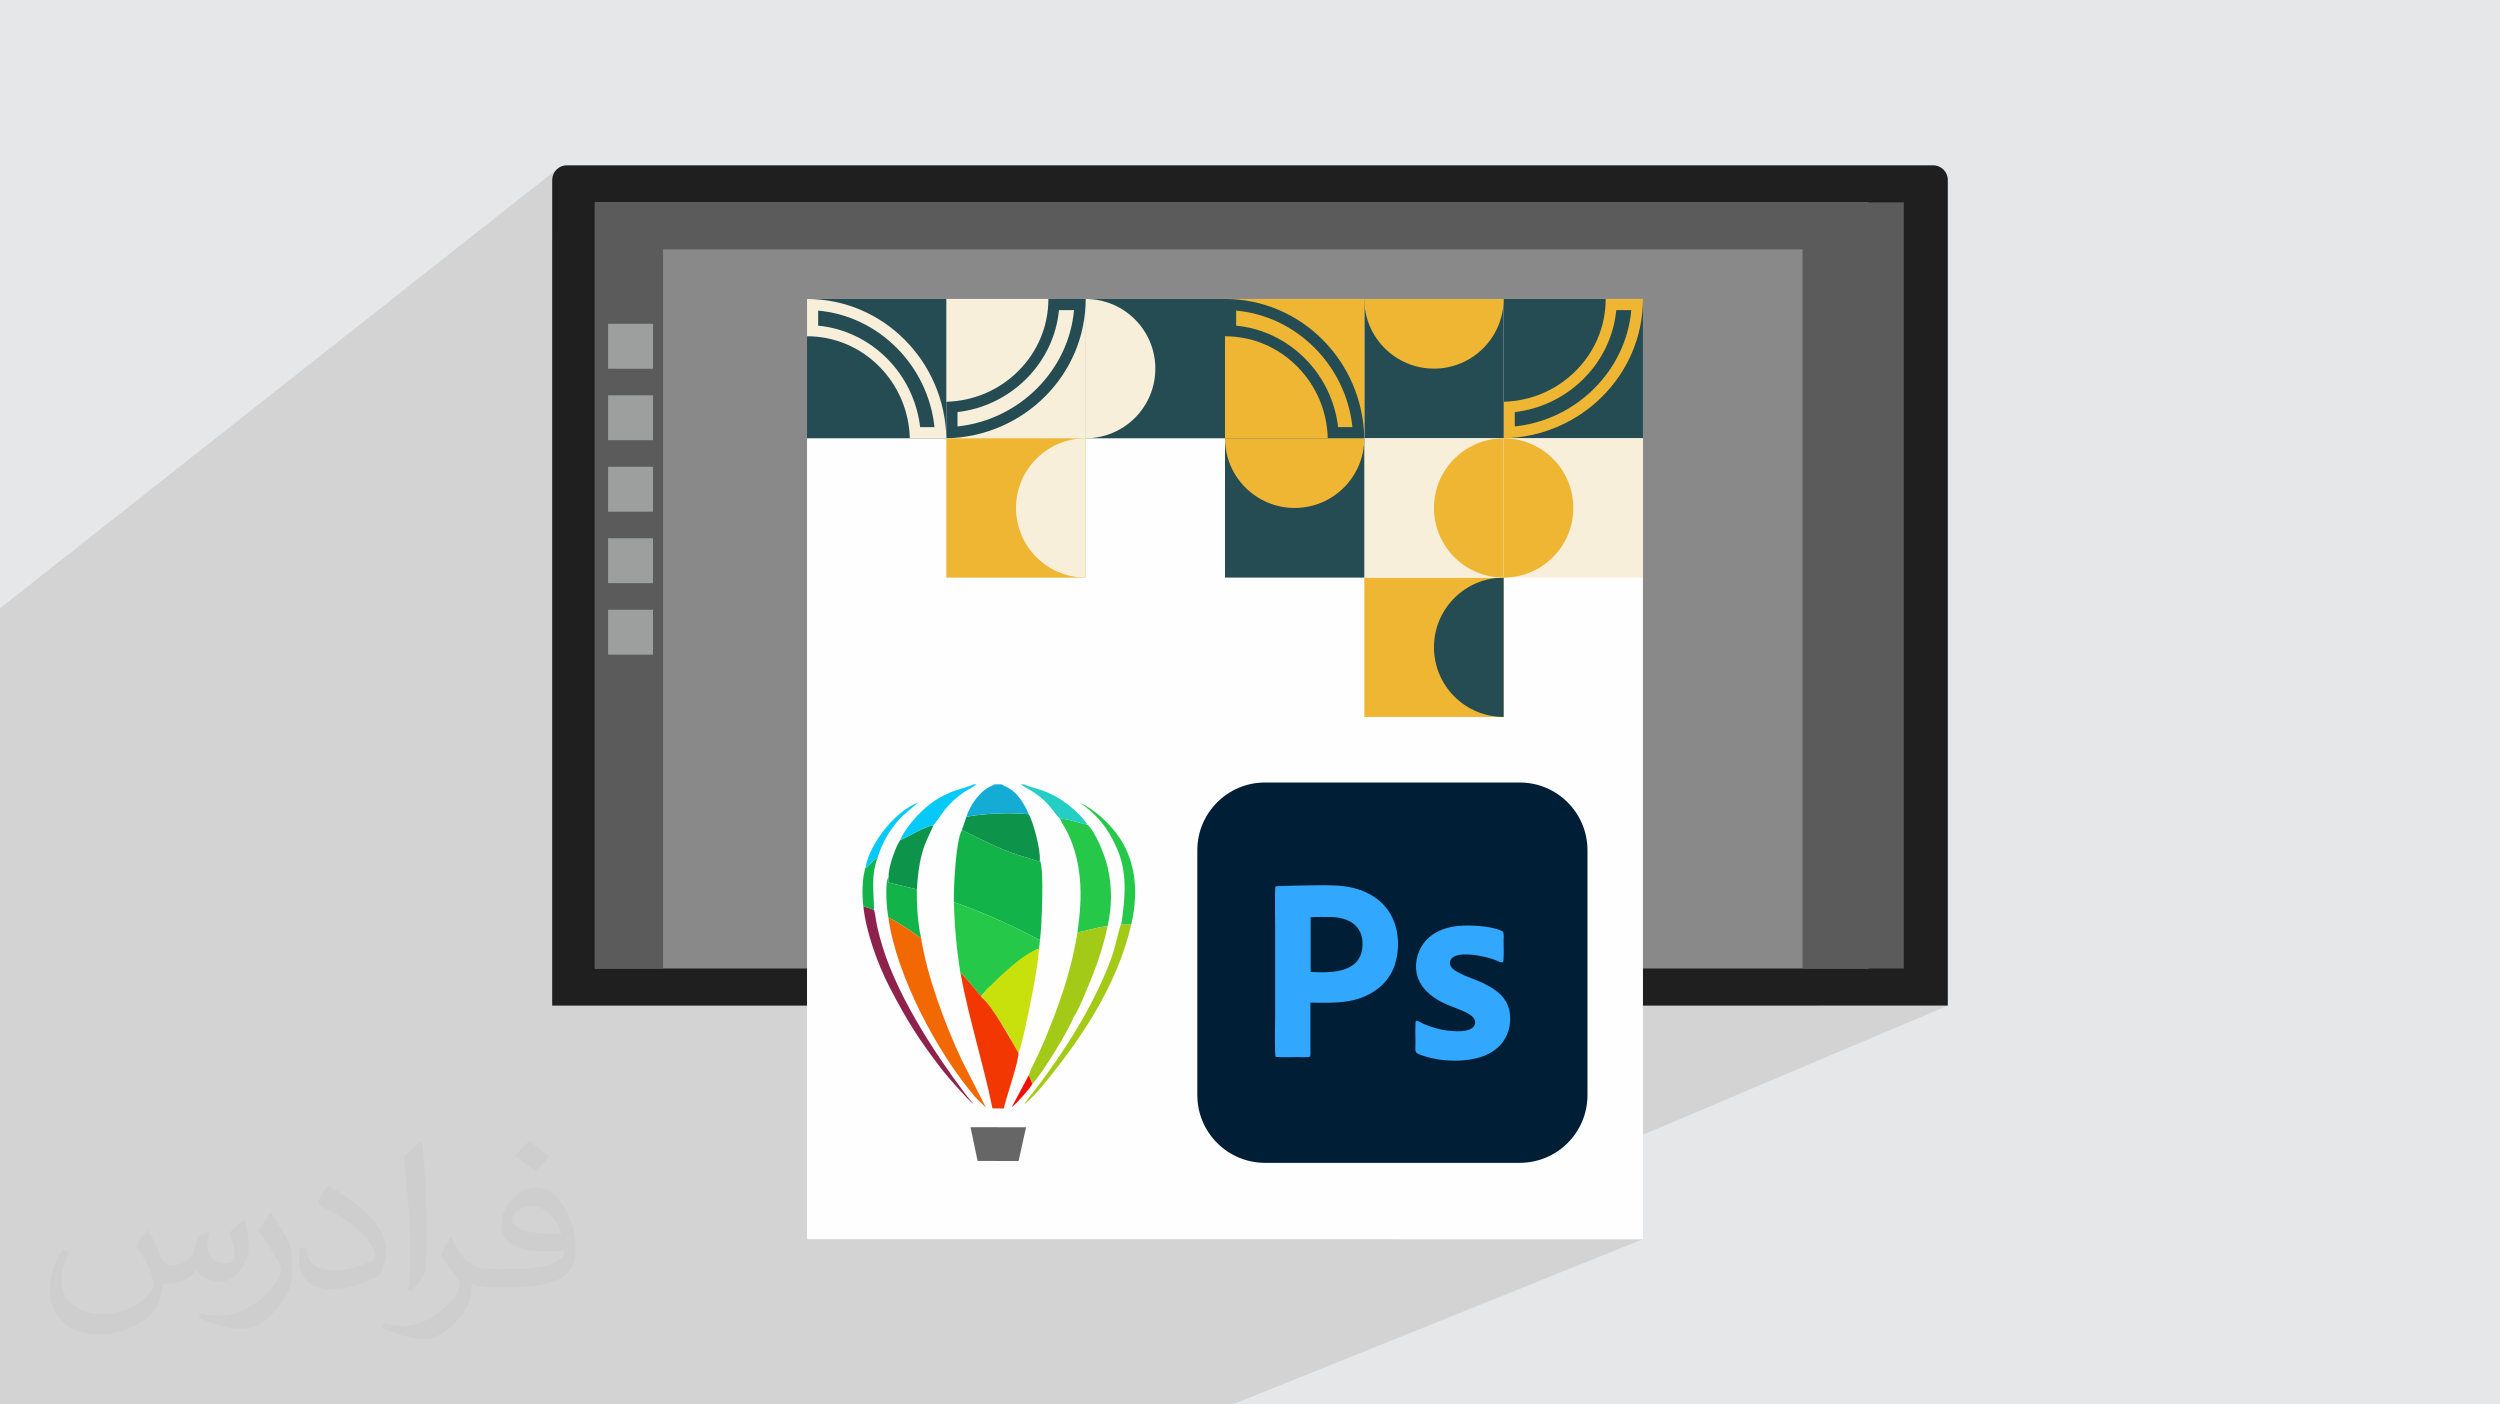 <?xml version="1.0" encoding="UTF-8"?>
<!DOCTYPE svg PUBLIC "-//W3C//DTD SVG 1.1//EN" "http://www.w3.org/Graphics/SVG/1.1/DTD/svg11.dtd">
<!-- Creator: CorelDRAW 2020 (64-Bit) -->
<svg xmlns="http://www.w3.org/2000/svg" xml:space="preserve" width="94.192mm" height="52.917mm" version="1.1" style="shape-rendering:geometricPrecision; text-rendering:geometricPrecision; image-rendering:optimizeQuality; fill-rule:evenodd; clip-rule:evenodd" viewBox="0 0 9404.92 5283.66" xmlns:xlink="http://www.w3.org/1999/xlink" xmlns:xodm="http://www.corel.com/coreldraw/odm/2003">
 <defs>
  <style type="text/css">
   <![CDATA[
    .fil11 {fill:#001E36}
    .fil22 {fill:#05CAF8}
    .fil16 {fill:#0E944A}
    .fil13 {fill:#12B44A}
    .fil20 {fill:#14ACD5}
    .fil23 {fill:#25CEC4}
    .fil14 {fill:#26C849}
    .fil12 {fill:#31A7FE}
    .fil18 {fill:#666666}
    .fil21 {fill:#8D234C}
    .fil17 {fill:#A3CA16}
    .fil15 {fill:#C8E10C}
    .fil0 {fill:#E6E7E8}
    .fil25 {fill:#F20E02}
    .fil19 {fill:#F23702}
    .fil24 {fill:#F26802}
    .fil7 {fill:#FEFEFE;fill-rule:nonzero}
    .fil6 {fill:#9D9E9E;fill-rule:nonzero}
    .fil4 {fill:#898989;fill-rule:nonzero}
    .fil5 {fill:#5B5B5B;fill-rule:nonzero}
    .fil10 {fill:#F7EFDA;fill-rule:nonzero}
    .fil9 {fill:#EFB633;fill-rule:nonzero}
    .fil8 {fill:#254B53;fill-rule:nonzero}
    .fil3 {fill:#1F1F1F;fill-rule:nonzero}
    .fil2 {fill:#373435;fill-opacity:0.031}
    .fil1 {fill:#2B2A29;fill-opacity:0.102}
   ]]>
  </style>
 </defs>
 <g id="Layer_x0020_1">
  <polygon class="fil0" points="-0,0 9404.92,0 9404.92,5283.66 -0,5283.66 "/>
  <g id="_1176994438864">
   <polygon class="fil0" points="3384.55,5283.66 3208.61,5283.66 3208.61,3266.84 7161.96,1026.91 7161.96,3643.41 "/>
   <polygon class="fil0" points="7161.96,1026.91 3208.61,3266.84 3208.61,3054.5 7161.96,761.47 "/>
   <polygon class="fil0" points="5717.15,2943.76 2052.77,4800.33 2073.62,4801.38 2093.86,4804.48 2113.4,4809.5 2132.14,4816.36 2149.97,4824.95 2166.78,4835.17 2182.48,4846.91 2196.96,4860.07 2210.12,4874.55 2221.87,4890.25 2232.08,4907.06 2240.67,4924.88 2247.53,4943.63 2252.55,4963.17 2255.65,4983.41 2256.69,5004.25 5972.06,3198.67 5970.74,3172.61 5966.88,3147.31 5960.6,3122.88 5952.02,3099.46 5941.29,3077.18 5928.51,3056.16 5913.84,3036.54 5897.39,3018.44 5879.28,3001.99 5859.66,2987.31 5838.64,2974.54 5816.36,2963.8 5792.94,2955.23 5768.52,2948.95 5743.22,2945.08 "/>
   <polygon class="fil0" points="7161.96,761.47 3208.61,3054.5 2904,3054.5 6781.19,761.47 "/>
   <polygon class="fil0" points="6136.95,1166.63 2388.61,3378.62 2386.7,3395.61 2384.02,3412.36 2380.6,3428.9 2376.46,3445.18 2371.62,3461.19 2366.09,3476.92 2359.89,3492.34 2353.04,3507.44 2345.55,3522.2 2337.45,3536.62 2328.74,3550.64 2319.45,3564.29 2309.59,3577.53 2299.19,3590.35 2288.25,3602.73 2276.8,3614.64 2264.86,3626.08 2252.43,3637.02 2239.55,3647.46 2226.22,3657.36 2212.46,3666.73 2198.29,3675.53 5899.05,1537.75 5916.76,1526.76 5933.96,1515.06 5950.62,1502.68 5966.73,1489.63 5982.26,1475.95 5997.19,1461.65 6011.5,1446.76 6025.17,1431.29 6038.18,1415.27 6050.5,1398.72 6062.11,1381.66 6073,1364.11 6083.12,1346.1 6092.49,1327.65 6101.04,1308.78 6108.8,1289.5 6115.71,1269.84 6121.76,1249.83 6126.93,1229.48 6131.21,1208.81 6134.55,1187.86 "/>
   <polygon class="fil0" points="5656.63,1648.84 2004.36,3764.39 2026,3763.44 2047.35,3761.46 2068.39,3758.45 2089.08,3754.46 2109.4,3749.51 2129.33,3743.62 2148.84,3736.82 2167.9,3729.13 2186.48,3720.6 2204.57,3711.22 5906.9,1582.37 5884.29,1594.1 5861.06,1604.77 5837.23,1614.38 5812.85,1622.87 5787.94,1630.24 5762.54,1636.42 5736.68,1641.42 5710.37,1645.17 5683.69,1647.66 "/>
   <polygon class="fil0" points="5656.63,1648.84 2004.36,3764.39 2423.66,3764.39 6180.76,1648.84 "/>
   <polygon class="fil0" points="5698.56,1550.34 2037.9,3685.59 2052.3,3683.59 2066.56,3681.02 2080.66,3677.86 2094.59,3674.15 2108.32,3669.87 2121.86,3665.05 2135.16,3659.67 2148.23,3653.76 2161.05,3647.33 2173.6,3640.35 5868.19,1493.79 5852.5,1502.51 5836.47,1510.55 5820.13,1517.94 5803.5,1524.66 5786.59,1530.69 5769.43,1536.03 5752.01,1540.68 5734.39,1544.62 5716.57,1547.84 "/>
   <polygon class="fil0" points="-0,3054.5 -0,2655.55 2494.44,761.47 6781.19,761.47 2904,3054.5 "/>
   <polygon class="fil0" points="6080.37,1166.63 2343.35,3378.62 2388.61,3378.62 6136.95,1166.63 "/>
   <polygon class="fil0" points="6180.73,2172.93 2423.64,4183.67 2423.64,3764.4 6180.73,1648.85 "/>
   <polygon class="fil0" points="6180.73,1648.85 2423.64,3764.4 2004.39,3764.4 5656.67,1648.85 "/>
   <polygon class="fil0" points="6040.51,1124.71 2311.45,3345.09 2311.07,3360.52 2309.93,3375.82 2308.03,3390.97 2305.39,3405.93 2302.01,3420.69 2297.91,3435.23 2293.1,3449.54 2287.58,3463.57 2281.35,3477.33 2274.44,3490.77 2266.84,3503.9 2258.57,3516.68 2249.64,3529.08 2240.06,3541.1 2229.82,3552.71 2218.95,3563.89 5924.88,1398.21 5938.47,1384.23 5951.26,1369.73 5963.24,1354.7 5974.41,1339.19 5984.74,1323.22 5994.24,1306.81 6002.87,1290.01 6010.66,1272.81 6017.56,1255.27 6023.58,1237.39 6028.7,1219.21 6032.93,1200.76 6036.22,1182.06 6038.6,1163.13 6040.03,1144.01 "/>
   <polygon class="fil0" points="5656.67,1648.85 2004.39,3764.4 2004.39,4183.67 5656.67,2172.93 "/>
   <polygon class="fil0" points="5656.67,2172.93 2004.39,4183.67 2025.81,4182.59 2046.63,4179.4 2066.72,4174.24 2085.98,4167.19 2104.3,4158.36 5781.57,2141.31 5758.66,2152.34 5734.59,2161.15 5709.48,2167.61 5683.46,2171.58 "/>
   <polygon class="fil0" points="5656.62,2697.08 2004.35,4602.98 2004.35,4183.68 5656.62,2172.95 "/>
   <polygon class="fil0" points="5394.56,2435.02 1794.7,4393.34 1795.79,4414.77 1798.96,4435.58 1804.13,4455.67 1811.18,4474.94 1820,4493.27 1830.5,4510.55 1842.57,4526.69 1856.1,4541.57 1871,4555.11 1887.13,4567.18 1904.42,4577.68 1922.75,4586.51 1942.01,4593.56 1962.1,4598.73 1982.91,4601.89 2004.35,4602.98 5656.62,2697.08 5629.83,2695.72 5603.81,2691.75 5578.69,2685.29 5554.62,2676.48 5531.71,2665.44 5510.1,2652.32 5489.93,2637.24 5471.32,2620.32 5454.4,2601.71 5439.32,2581.54 5426.2,2559.93 5415.16,2537.02 5406.35,2512.95 5399.88,2487.83 5395.92,2461.81 "/>
   <polygon class="fil0" points="4759.16,2943.76 1286.38,4800.33 2052.77,4800.33 5717.15,2943.76 "/>
   <polygon class="fil0" points="5924.88,1398.21 2218.95,3563.89 2207.95,3574.19 2196.52,3583.9 2184.72,3593.02 2172.54,3601.55 2160,3609.47 5851.18,1455.19 5866.86,1445.28 5882.08,1434.63 5896.84,1423.23 5911.12,1411.08 "/>
   <polygon class="fil0" points="5656.6,2172.94 2004.33,4183.68 2004.33,3764.4 5656.6,1648.85 "/>
   <polygon class="fil0" points="4637.68,2974.53 1189.19,4824.95 1207.02,4816.36 1225.75,4809.49 1245.29,4804.47 1265.53,4801.38 1286.38,4800.32 4759.16,2943.75 4733.1,2945.07 4707.8,2948.94 4683.38,2955.22 4659.97,2963.79 "/>
   <polygon class="fil0" points="5394.56,1910.91 1794.7,3974.04 1795.78,3995.48 1798.96,4016.29 1804.13,4036.38 1811.17,4055.64 1820,4073.96 1830.5,4091.25 1842.57,4107.39 1856.1,4122.27 1870.99,4135.8 1887.13,4147.87 1904.41,4158.36 1922.73,4167.2 1941.99,4174.25 1962.08,4179.41 1982.9,4182.6 2004.33,4183.68 5656.6,2172.94 5629.81,2171.59 5603.79,2167.62 5578.67,2161.16 5554.6,2152.35 5531.7,2141.31 5510.1,2128.19 5489.92,2113.1 5471.32,2096.19 5454.4,2077.58 5439.32,2057.41 5426.2,2035.81 5415.15,2012.9 5406.35,1988.83 5399.88,1963.72 5395.91,1937.7 "/>
   <polygon class="fil0" points="5656.62,2172.95 2004.35,4183.68 1585.06,4183.68 5132.51,2172.95 "/>
   <polygon class="fil0" points="5531.71,2204.57 1904.42,4208.98 1887.13,4219.48 1871,4231.55 1856.1,4245.08 1842.57,4259.97 1830.5,4276.11 1820,4293.39 1811.18,4311.72 1804.13,4330.98 1798.96,4351.08 1795.79,4371.9 1794.7,4393.34 5394.56,2435.02 5395.92,2408.22 5399.88,2382.2 5406.35,2357.08 5415.16,2333.01 5426.2,2310.09 5439.32,2288.49 5454.4,2268.32 5471.32,2249.7 5489.93,2232.79 5510.1,2217.7 "/>
   <polygon class="fil0" points="4233.33,3189.02 865.72,4996.54 860.45,4986.4 854.5,4976.24 847.91,4966.1 840.73,4956.07 833.05,4946.15 824.89,4936.44 816.32,4926.96 807.41,4917.79 798.19,4908.98 788.74,4900.56 779.09,4892.61 769.33,4885.17 759.48,4878.3 749.62,4872.06 739.79,4866.48 730.06,4861.65 4063.77,3020.41 4075.93,3026.46 4088.21,3033.43 4100.54,3041.24 4112.84,3049.82 4125.05,3059.12 4137.11,3069.05 4148.93,3079.57 4160.45,3090.59 4171.59,3102.05 4182.3,3113.9 4192.49,3126.04 4202.1,3138.43 4211.06,3150.98 4219.3,3163.65 4226.74,3176.35 "/>
   <polygon class="fil0" points="5656.63,1648.82 2004.36,3764.38 2004.36,3345.11 5656.63,1124.73 "/>
   <polygon class="fil0" points="5656.63,1511.36 2004.36,3654.41 2004.36,3764.39 5656.63,1648.84 "/>
   <polygon class="fil0" points="5656.63,1124.71 2004.36,3345.09 2004.36,3764.39 5656.63,1648.84 "/>
   <polygon class="fil0" points="5656.6,1648.85 2004.33,3764.4 1585.07,3764.4 5132.52,1648.85 "/>
   <polygon class="fil0" points="5531.7,1680.48 1904.41,3789.7 1887.13,3800.21 1870.99,3812.28 1856.1,3825.8 1842.57,3840.69 1830.5,3856.83 1820,3874.11 1811.17,3892.44 1804.13,3911.7 1798.96,3931.79 1795.78,3952.61 1794.7,3974.04 5394.56,1910.91 5395.91,1884.11 5399.88,1858.09 5406.35,1832.97 5415.15,1808.9 5426.2,1786 5439.32,1764.39 5454.4,1744.21 5471.32,1725.6 5489.92,1708.69 5510.1,1693.61 "/>
   <polygon class="fil0" points="5132.47,2172.91 1585.03,4183.65 1585.03,3764.43 5132.47,1648.88 "/>
   <polygon class="fil0" points="4759.16,2943.75 1286.38,4800.32 1286.38,4800.33 4759.16,2943.76 "/>
   <polygon class="fil0" points="4256.26,3476.27 884.05,5226.34 887.24,5210.96 889.92,5195.72 892.08,5180.61 893.72,5165.64 894.81,5150.8 895.33,5136.09 895.27,5121.52 894.61,5107.08 893.34,5092.78 891.42,5078.62 888.86,5064.59 885.64,5050.7 881.73,5036.95 877.11,5023.34 871.78,5009.87 865.72,4996.54 4233.33,3189.02 4240.91,3205.69 4247.58,3222.53 4253.34,3239.55 4258.23,3256.73 4262.27,3274.09 4265.46,3291.63 4267.86,3309.33 4269.45,3327.2 4270.28,3345.25 4270.35,3363.47 4269.7,3381.85 4268.34,3400.4 4266.29,3419.11 4263.59,3438.01 4260.23,3457.05 "/>
   <polygon class="fil0" points="3852.95,2950.69 561.41,4805.87 551.99,4805.87 3841.18,2950.69 "/>
   <polygon class="fil0" points="4223.35,3477.63 857.73,5227.42 856.31,5226.38 855.14,5226.36 4220.11,3476.3 4221.58,3476.32 "/>
   <polygon class="fil0" points="4256.28,3476.26 884.07,5226.33 857.73,5227.42 4223.35,3477.63 "/>
   <polygon class="fil0" points="4218.17,3477.66 853.59,5227.45 854.22,5226.89 855.14,5226.38 4220.1,3476.32 4218.95,3476.96 "/>
   <polygon class="fil0" points="4166.82,3484.16 812.51,5232.65 814.8,5221.52 816.8,5210.48 818.53,5199.49 819.96,5188.53 821.11,5177.62 821.95,5166.74 822.48,5155.87 822.71,5145.01 822.63,5134.15 822.25,5123.26 821.53,5112.36 820.5,5101.43 819.13,5090.45 817.43,5079.42 815.4,5068.33 813.02,5057.15 4167.46,3264.8 4170.43,3278.76 4172.97,3292.63 4175.1,3306.41 4176.81,3320.13 4178.09,3333.8 4178.99,3347.43 4179.48,3361.03 4179.58,3374.61 4179.29,3388.19 4178.61,3401.77 4177.57,3415.38 4176.14,3429.02 4174.35,3442.71 4172.19,3456.45 4169.69,3470.26 "/>
   <polygon class="fil0" points="4167.46,3264.8 813.02,5057.15 811.08,5049.34 808.69,5040.85 805.89,5031.82 802.7,5022.39 799.19,5012.7 795.4,5002.88 791.35,4993.05 787.11,4983.37 782.71,4973.96 778.17,4964.95 773.58,4956.5 768.95,4948.71 764.33,4941.73 759.77,4935.7 755.3,4930.76 750.97,4927.03 4089.9,3102.13 4095.31,3106.8 4100.9,3112.98 4106.6,3120.52 4112.37,3129.23 4118.17,3138.97 4123.91,3149.54 4129.57,3160.79 4135.07,3172.56 4140.38,3184.66 4145.43,3196.94 4150.18,3209.22 4154.57,3221.33 4158.54,3233.13 4162.05,3244.41 4165.04,3255.02 "/>
   <polygon class="fil0" points="4089.91,3102.14 750.97,4927.03 745.69,4918.11 737.63,4908.02 727.52,4897.27 716.07,4886.35 703.99,4875.79 692.02,4866.08 680.87,4857.73 671.25,4851.25 3990.25,3007.41 4002.27,3015.5 4016.22,3025.95 4031.18,3038.08 4046.26,3051.29 4060.58,3064.93 4073.22,3078.38 4083.3,3090.99 "/>
   <path class="fil0" d="M669.62 4910.19l0 0zm3318.59 -1829.1l0 0z"/>
   <polygon class="fil0" points="4219.7,3468.37 854.82,5220.02 854.82,5220.01 4219.71,3468.36 "/>
   <polygon class="fil0" points="4166.82,3484.15 812.51,5232.64 806.48,5233.28 800.55,5234.08 794.72,5235 788.97,5236.07 783.28,5237.24 777.66,5238.49 772.08,5239.81 766.53,5241.18 761,5242.57 755.47,5243.98 749.93,5245.38 744.38,5246.75 738.79,5248.07 733.16,5249.34 727.46,5250.52 721.7,5251.6 4053.3,3507.85 4060.51,3506.5 4067.63,3505.02 4074.67,3503.45 4081.66,3501.78 4088.6,3500.07 4095.52,3498.32 4102.44,3496.57 4109.35,3494.82 4116.29,3493.11 4123.27,3491.46 4130.3,3489.9 4137.4,3488.44 4144.59,3487.11 4151.87,3485.94 4159.28,3484.94 "/>
   <polygon class="fil0" points="3990.25,3007.41 671.25,4851.25 665.34,4847.64 659.35,4844.18 653.26,4840.84 647.06,4837.62 640.73,4834.53 634.25,4831.55 627.6,4828.69 620.76,4825.94 3927.13,2975.78 3935.68,2979.21 3944,2982.78 3952.1,2986.51 3960.01,2990.37 3967.76,2994.4 3975.37,2998.57 3982.86,3002.9 "/>
   <polygon class="fil0" points="3988.2,3081.09 669.62,4910.19 669.62,4910.18 3988.21,3081.08 "/>
   <polygon class="fil0" points="3741.8,2950.7 472.48,4805.88 472.24,4806 471.97,4806.08 471.68,4806.14 471.41,4806.21 471.15,4806.3 470.91,4806.44 3739.82,2951.4 3740.12,2951.23 3740.45,2951.12 3740.79,2951.03 3741.15,2950.95 3741.49,2950.85 "/>
   <polygon class="fil0" points="3732.19,2955.67 464.81,4809.85 463.84,4810.3 462.92,4810.73 462.02,4811.12 461.13,4811.51 460.25,4811.9 459.36,4812.29 458.44,4812.73 457.47,4813.2 3723.02,2959.86 3724.23,2959.27 3725.39,2958.72 3726.51,2958.22 3727.61,2957.73 3728.71,2957.24 3729.83,2956.75 3730.98,2956.22 "/>
   <polygon class="fil0" points="3723.02,2959.86 457.47,4813.2 451.58,4816.48 3715.65,2963.94 "/>
   <polygon class="fil0" points="3779.67,2956.88 502.79,4810.83 493.24,4805.88 3767.75,2950.7 "/>
   <polygon class="fil0" points="3767.75,2950.7 493.24,4805.88 472.48,4805.88 3741.8,2950.7 "/>
   <polygon class="fil0" points="3739.37,2952.02 470.55,4806.93 464.81,4809.85 3732.19,2955.67 "/>
   <polygon class="fil0" points="3927.13,2975.78 620.76,4825.94 613.47,4823.34 605.9,4820.94 598.16,4818.66 590.39,4816.42 582.71,4814.11 575.23,4811.65 568.09,4808.93 561.41,4805.87 3852.95,2950.69 3861.29,2954.51 3870.22,2957.9 3879.57,2960.99 3889.17,2963.87 3898.9,2966.68 3908.56,2969.52 3918.03,2972.52 "/>
   <polygon class="fil0" points="637.85,5283.66 635.85,5283.66 3895.75,3574.28 3908.81,3568.73 "/>
   <polygon class="fil0" points="3831.37,2996.54 544.15,4842.56 539.37,4837.09 534.65,4832.2 529.91,4827.84 525.05,4823.91 519.99,4820.32 514.65,4817 508.94,4813.86 502.79,4810.83 3779.67,2956.88 3787.37,2960.68 3794.51,2964.6 3801.18,2968.76 3807.5,2973.24 3813.57,2978.15 3819.5,2983.6 3825.4,2989.7 "/>
   <polygon class="fil0" points="3870.08,3063.21 575.12,4895.89 572.34,4888.93 568.97,4881.66 565.13,4874.3 560.99,4867.02 556.68,4860.01 552.34,4853.47 548.12,4847.59 544.15,4842.56 3831.37,2996.54 3836.33,3002.83 3841.61,3010.19 3847.04,3018.36 3852.43,3027.13 3857.61,3036.22 3862.39,3045.43 3866.62,3054.51 "/>
   <polygon class="fil0" points="4089.9,3102.13 750.97,4927.03 743.09,4925.34 732.76,4922.65 720.88,4919.4 708.35,4916.05 696.06,4913 684.9,4910.72 675.79,4909.62 669.61,4910.18 3988.19,3081.07 3995.92,3080.38 4007.31,3081.74 4021.25,3084.6 4036.62,3088.4 4052.29,3092.61 4067.13,3096.66 4080.04,3100.03 "/>
   <path class="fil0" d="M1317.46 5112.66l0 0zm3480.55 -1778.49l0 0z"/>
   <polygon class="fil0" points="1601.06,5283.66 1423.58,5283.66 1423.58,5205.9 4930.67,3450.73 4930.67,3656.34 "/>
   <polygon class="fil0" points="3912.91,3531.94 609.38,5270.87 610.29,5262.96 611.24,5251.98 612.21,5238.4 613.14,5222.66 614.02,5205.25 614.78,5186.6 615.41,5167.2 615.85,5147.5 616.08,5127.97 616.05,5109.05 615.73,5091.22 615.08,5074.93 614.06,5060.66 612.63,5048.85 610.78,5039.98 608.43,5034.49 3911.72,3236.46 3914.65,3243.32 3916.98,3254.41 3918.76,3269.17 3920.04,3287.01 3920.84,3307.37 3921.24,3329.66 3921.28,3353.3 3920.99,3377.73 3920.44,3402.35 3919.67,3426.6 3918.71,3449.91 3917.62,3471.67 3916.45,3491.34 3915.24,3508.33 3914.04,3522.05 "/>
   <path class="fil0" d="M721.7 5251.6l0 0zm3331.61 -1743.75l0 0z"/>
   <path class="fil0" d="M721.7 5251.6l0 0zm3331.61 -1743.75l0 0z"/>
   <polygon class="fil0" points="4798,3334.17 1317.45,5112.66 1317.07,5115.39 1316.76,5119.99 1316.54,5126.23 1316.37,5133.84 1316.27,5142.55 1316.21,5152.15 1316.2,5162.35 1316.22,5172.92 1316.27,5183.59 1316.33,5194.12 1316.41,5204.24 1316.49,5213.72 1316.56,5222.27 1316.63,5229.69 1316.68,5235.68 1316.69,5240.01 4797.05,3493.36 4797.03,3487.95 4796.97,3480.46 4796.89,3471.19 4796.8,3460.49 4796.7,3448.65 4796.6,3436 4796.52,3422.84 4796.46,3409.5 4796.43,3396.29 4796.45,3383.54 4796.52,3371.55 4796.65,3360.64 4796.86,3351.14 4797.14,3343.34 4797.52,3337.59 "/>
   <polygon class="fil0" points="3870.1,3063.23 575.13,4895.91 565.14,4894.86 554.43,4894.04 543.12,4893.44 531.28,4893.05 519.04,4892.88 506.49,4892.92 493.75,4893.16 480.91,4893.6 468.09,4894.23 455.39,4895.05 442.91,4896.05 430.75,4897.24 419.03,4898.58 407.83,4900.11 397.28,4901.79 387.47,4903.64 3635.53,3072.9 3647.79,3070.59 3660.98,3068.48 3674.97,3066.58 3689.62,3064.89 3704.82,3063.41 3720.43,3062.16 3736.3,3061.14 3752.33,3060.36 3768.37,3059.81 3784.3,3059.51 3799.99,3059.46 3815.28,3059.67 3830.08,3060.15 3844.23,3060.9 3857.62,3061.92 "/>
   <polygon class="fil0" points="3511.92,3104.04 288.59,4928.55 293.56,4922.48 298.13,4916.54 302.39,4910.72 306.47,4904.97 310.45,4899.27 314.45,4893.58 318.58,4887.88 322.93,4882.14 327.6,4876.31 332.72,4870.37 338.36,4864.29 344.66,4858.05 351.7,4851.59 359.59,4844.92 368.43,4837.96 378.34,4830.71 3624.11,2981.74 3611.73,2990.79 3600.67,2999.49 3590.8,3007.84 3582.01,3015.9 3574.14,3023.71 3567.08,3031.31 3560.69,3038.73 3554.85,3046.02 3549.41,3053.2 3544.25,3060.33 3539.25,3067.44 3534.27,3074.57 3529.18,3081.74 3523.85,3089.02 3518.13,3096.44 "/>
   <polygon class="fil0" points="3624.11,2981.74 378.34,4830.71 382.57,4827.91 387.71,4824.8 393.4,4821.47 399.31,4818.08 405.07,4814.69 410.36,4811.46 414.81,4808.48 418.1,4805.87 3673.81,2950.69 3669.7,2953.95 3664.13,2957.67 3657.52,2961.72 3650.32,2965.94 3642.94,2970.19 3635.83,2974.35 3629.41,2978.24 "/>
   <polygon class="fil0" points="3910.54,3242.76 607.48,5039.53 608.43,5034.52 3911.72,3236.5 "/>
   <polygon class="fil0" points="3911.72,3236.5 608.43,5034.52 608.67,5028.1 608.37,5020.61 607.59,5012.2 606.36,5003.07 604.75,4993.34 602.8,4983.22 600.56,4972.84 598.06,4962.4 595.38,4952.03 592.54,4941.93 589.62,4932.23 586.62,4923.14 583.64,4914.78 580.69,4907.35 577.84,4901 575.13,4895.91 3870.1,3063.23 3873.49,3069.6 3877.05,3077.54 3880.73,3086.83 3884.47,3097.27 3888.2,3108.64 3891.87,3120.76 3895.41,3133.39 3898.77,3146.35 3901.88,3159.41 3904.69,3172.37 3907.12,3185.03 3909.14,3197.18 3910.67,3208.6 3911.65,3219.11 3912.02,3228.47 "/>
   <polygon class="fil0" points="4218.18,3477.65 853.6,5227.44 853.32,5227.53 853.41,5226.65 853.9,5224.3 854.83,5219.99 4219.72,3468.34 4218.55,3473.72 4217.94,3476.66 4217.83,3477.75 "/>
   <polygon class="fil0" points="3832.48,3217.26 545.03,5019.13 533.54,5015.33 522.2,5011.29 511.01,5007.06 499.93,5002.65 488.98,4998.07 478.15,4993.37 467.4,4988.54 456.77,4983.63 446.2,4978.63 435.72,4973.59 425.31,4968.52 414.94,4963.45 404.63,4958.38 394.35,4953.36 384.12,4948.4 373.89,4943.52 3618.55,3122.74 3631.33,3128.84 3644.13,3135.05 3656.97,3141.32 3669.86,3147.65 3682.81,3154 3695.83,3160.34 3708.94,3166.64 3722.14,3172.88 3735.44,3179.02 3748.86,3185.06 3762.41,3190.94 3776.1,3196.66 3789.94,3202.17 3803.94,3207.46 3818.12,3212.51 "/>
   <polygon class="fil0" points="3635.53,3072.9 387.47,4903.64 387.47,4903.63 3635.53,3072.89 "/>
   <polygon class="fil0" points="3635.53,3072.89 387.47,4903.63 387.45,4903.63 3635.51,3072.89 "/>
   <polygon class="fil0" points="637.86,5283.66 633.76,5283.66 3884.46,3578.83 3896.99,3572.97 3908.82,3568.74 "/>
   <path class="fil0" d="M854.82 5220.02l0 0zm3364.89 -1751.65l0 0z"/>
   <polygon class="fil0" points="1492.26,5283.66 868.5,5283.66 870.26,5278.06 875.24,5260.94 879.84,5243.7 884.05,5226.34 4256.25,3476.27 4250.98,3497.97 4245.24,3519.52 4239.01,3540.92 4232.33,3562.15 4225.2,3583.23 4217.64,3604.14 4209.67,3624.9 4201.29,3645.49 4192.52,3665.92 4183.39,3686.19 4173.9,3706.3 4164.07,3726.23 4153.9,3746.01 4143.43,3765.61 4132.65,3785.05 4121.6,3804.32 4110.27,3823.41 4098.69,3842.34 4086.87,3861.09 4074.83,3879.68 4062.58,3898.09 4050.13,3916.32 4037.51,3934.38 4024.71,3952.27 4011.77,3969.97 3998.69,3987.5 3985.49,4004.85 3972.18,4022.01 3958.78,4039.01 3945.31,4055.81 3931.77,4072.43 3918.18,4088.87 "/>
   <polygon class="fil0" points="3912.92,3531.95 609.39,5270.88 607.66,5271.95 606.62,5272.77 605.93,5273.27 3908.6,3534.94 3909.46,3534.31 3910.76,3533.29 "/>
   <polygon class="fil0" points="3449.08,3345.83 238.31,5121.99 238.93,5114.54 239.52,5107.39 240.1,5100.5 240.67,5093.83 241.26,5087.35 241.9,5081 242.58,5074.76 243.32,5068.57 244.14,5062.4 245.06,5056.21 246.08,5049.96 247.22,5043.61 248.5,5037.1 249.94,5030.43 251.56,5023.52 253.35,5016.37 3467.87,3213.8 3465.63,3222.76 3463.62,3231.39 3461.82,3239.74 3460.21,3247.86 3458.78,3255.8 3457.51,3263.61 3456.36,3271.35 3455.34,3279.06 3454.41,3286.79 3453.56,3294.6 3452.77,3302.53 3452.02,3310.64 3451.3,3318.98 3450.59,3327.58 3449.85,3336.52 "/>
   <polygon class="fil0" points="3635.5,3072.89 387.44,4903.63 387.44,4903.62 3635.5,3072.87 "/>
   <polygon class="fil0" points="931.39,5283.66 637.86,5283.66 3908.82,3568.74 3907.76,3581.16 3906.5,3593.79 3905.04,3606.58 3903.4,3619.52 3901.61,3632.55 3899.69,3645.65 3897.64,3658.79 3895.48,3671.93 3893.25,3685.04 3890.93,3698.08 3888.55,3711.02 3886.15,3723.83 3883.72,3736.48 3881.29,3748.92 3878.87,3761.14 3876.48,3773.08 "/>
   <polygon class="fil0" points="3908.58,3534.94 605.91,5273.27 606.6,5272.77 607.64,5271.95 609.38,5270.87 3912.91,3531.94 3910.74,3533.28 3909.44,3534.31 "/>
   <polygon class="fil0" points="686.88,5283.66 635.3,5283.66 3651.77,3701.86 3654.45,3705 3656.98,3707.96 3659.43,3710.77 3661.81,3713.5 3664.15,3716.2 3666.52,3718.93 3668.93,3721.74 3671.42,3724.67 "/>
   <polygon class="fil0" points="3910.54,3242.73 607.48,5039.5 601.92,5037.13 594.85,5034.55 586.7,5031.83 577.92,5029.08 568.93,5026.36 560.15,5023.73 552.04,5021.3 545.03,5019.13 3832.48,3217.26 3841.24,3219.98 3851.38,3223.02 3862.34,3226.3 3873.59,3229.7 3884.57,3233.15 3894.75,3236.54 3903.59,3239.77 "/>
   <polygon class="fil0" points="539.7,5283.66 357.58,5283.66 357.33,5281.26 356.04,5267.99 354.87,5254.67 353.81,5241.32 352.88,5227.94 352.05,5214.5 351.34,5201.02 350.74,5187.47 350.26,5173.87 349.89,5160.21 3588.55,3393.61 3589.01,3410.69 3589.62,3427.68 3590.35,3444.62 3591.24,3461.47 3592.28,3478.26 3593.46,3495.01 3594.78,3511.69 3596.24,3528.34 3597.84,3544.93 3599.59,3561.49 3601.48,3578.01 3603.51,3594.51 3605.69,3610.98 3608.01,3627.44 3610.47,3643.87 3613.08,3660.3 "/>
   <polygon class="fil0" points="3464.75,3527.18 250.85,5267.07 249.13,5259.17 247.54,5250.86 246.07,5242.22 244.74,5233.29 243.54,5224.1 242.46,5214.74 241.51,5205.23 240.7,5195.63 239.99,5186 239.41,5176.39 238.95,5166.85 238.59,5157.43 238.35,5148.18 238.23,5139.15 238.21,5130.4 238.31,5121.99 3449.07,3345.83 3448.95,3356.36 3448.97,3367.29 3449.13,3378.58 3449.43,3390.14 3449.87,3401.91 3450.45,3413.84 3451.18,3425.85 3452.05,3437.9 3453.08,3449.89 3454.27,3461.77 3455.61,3473.48 3457.12,3484.95 3458.77,3496.13 3460.6,3506.93 3462.6,3517.31 "/>
   <polygon class="fil0" points="3449.07,3345.83 238.31,5121.99 152.39,5101.01 3341.67,3319.61 "/>
   <polygon class="fil0" points="2123.99,5283.66 2084.22,5283.66 5623.33,3610.85 5627.16,3612.42 5630.89,3614.18 5634.56,3615.97 5638.25,3617.6 5642.04,3618.93 5645.98,3619.78 5650.15,3619.98 5654.6,3619.38 "/>
   <polygon class="fil0" points="1972.31,5283.66 1765.4,5283.66 5355.17,3549.26 5350.69,3555.68 5346.51,3562.5 5342.64,3569.68 5339.14,3577.18 5336.01,3584.98 5333.31,3593.06 5331.04,3601.38 5329.23,3609.89 5327.93,3618.6 5327.17,3627.45 5326.95,3636.41 5327.32,3645.46 5328.31,3654.57 5329.95,3663.69 5332.26,3672.83 5335.27,3681.92 "/>
   <polygon class="fil0" points="1201.29,5283.66 931.39,5283.66 3876.48,3773.08 3875.5,3777.93 3873.97,3785.55 3871.94,3795.54 3869.48,3807.52 3866.67,3821.06 3863.56,3835.78 3860.23,3851.3 3856.74,3867.21 3853.17,3883.11 3849.57,3898.61 3846.03,3913.32 3842.6,3926.83 3839.36,3938.75 3836.36,3948.67 3833.69,3956.23 3831.4,3961 "/>
   <polygon class="fil0" points="1201.22,5283.66 745.06,5283.66 3691.48,3751.29 3699.39,3758.07 3707.82,3766.8 3716.66,3777.24 3725.85,3789.14 3735.3,3802.29 3744.92,3816.44 3754.62,3831.35 3764.31,3846.79 3773.92,3862.52 3783.34,3878.31 3792.51,3893.91 3801.33,3909.1 3809.71,3923.64 3817.58,3937.28 3824.84,3949.8 3831.4,3960.96 "/>
   <polygon class="fil0" points="3464.75,3527.18 250.85,5267.07 247.54,5266.02 244.38,5264.52 241.34,5262.65 238.39,5260.54 235.47,5258.26 232.59,5255.92 229.68,5253.61 226.71,5251.42 3434.57,3507.63 3438.28,3510.36 3441.92,3513.25 3445.53,3516.18 3449.17,3519.02 3452.86,3521.67 3456.66,3523.99 3460.61,3525.87 "/>
   <polygon class="fil0" points="3341.67,3319.61 152.39,5101.01 153.52,5083.83 3343.09,3298.15 "/>
   <polygon class="fil0" points="3380.84,3084.53 183.72,4912.94 189.98,4906.3 197.59,4899.06 206.02,4891.55 214.71,4884.09 223.16,4876.97 230.8,4870.52 237.11,4865.04 241.55,4860.87 3453.13,3019.44 3447.58,3024.66 3439.69,3031.5 3430.14,3039.56 3419.58,3048.45 3408.71,3057.79 3398.18,3067.18 3388.66,3076.22 "/>
   <polygon class="fil0" points="3467.87,3213.8 253.35,5016.37 257.1,5003.19 261.12,4991.25 265.39,4980.27 269.82,4969.92 274.41,4959.87 279.1,4949.84 283.84,4939.51 288.59,4928.57 3511.93,3104.06 3505.99,3117.74 3500.06,3130.65 3494.2,3143.19 3488.47,3155.74 3482.92,3168.68 3477.6,3182.42 3472.56,3197.33 "/>
   <polygon class="fil0" points="3453.13,3019.44 241.55,4860.87 229.37,4866.06 216.92,4872.82 3422.34,3034.38 3437.91,3025.93 "/>
   <polygon class="fil0" points="3288.04,3422.8 109.48,5183.56 109.27,5172.85 108.92,5162.41 108.48,5152.23 108.01,5142.25 107.56,5132.45 107.19,5122.78 106.97,5113.23 106.94,5103.73 107.16,5094.28 107.7,5084.8 108.6,5075.3 109.91,5065.71 111.72,5056.01 114.06,5046.16 116.99,5036.13 120.57,5025.87 3301.9,3225.69 3297.43,3238.51 3293.76,3251.05 3290.84,3263.36 3288.58,3275.49 3286.93,3287.47 3285.81,3299.35 3285.14,3311.2 3284.86,3323.02 3284.9,3334.89 3285.18,3346.83 3285.64,3358.91 3286.19,3371.17 3286.78,3383.64 3287.33,3396.37 3287.78,3409.41 "/>
   <polygon class="fil0" points="3386.61,3160.51 188.34,4973.72 188.33,4973.72 3386.6,3160.51 "/>
   <polygon class="fil0" points="3404.98,3488.16 203.03,5235.84 197.41,5232.24 191.42,5228.45 185.15,5224.58 178.69,5220.72 172.13,5216.92 165.55,5213.3 159.06,5209.92 152.73,5206.87 3342.1,3451.93 3350.01,3455.75 3358.13,3459.97 3366.34,3464.5 3374.55,3469.25 3382.63,3474.08 3390.47,3478.92 3397.96,3483.65 "/>
   <polygon class="fil0" points="3288.05,3422.8 109.49,5183.56 77.33,5172.47 3247.85,3408.94 "/>
   <path class="fil0" d="M152.73 5206.88l0 0zm3189.37 -1754.93l0 0z"/>
   <polygon class="fil0" points="3262.09,3262.1 88.73,5055 89.29,5054.62 89.77,5054.13 90.46,5053.35 91.66,5052.08 93.65,5050.11 3268.25,3255.99 3265.77,3258.45 3264.27,3260.03 3263.4,3261.01 3262.8,3261.62 "/>
   <polygon class="fil0" points="3434.57,3507.63 226.71,5251.42 223.86,5249.47 221.01,5247.55 218.12,5245.63 215.19,5243.72 212.23,5241.79 209.23,5239.85 206.16,5237.88 203.03,5235.84 3404.98,3488.16 3408.89,3490.7 3412.72,3493.16 3416.48,3495.6 3420.18,3498 3423.84,3500.39 3427.44,3502.78 3431.02,3505.19 "/>
   <polygon class="fil0" points="3673.81,2950.69 418.1,4805.87 409.25,4805.87 3662.75,2950.69 "/>
   <polygon class="fil0" points="3255.7,3265.28 83.61,5057.54 83.6,5057.54 3255.69,3265.28 "/>
   <polygon class="fil0" points="3662.75,2950.69 409.25,4805.87 402.94,4808.73 394.9,4811.69 385.61,4814.72 375.54,4817.85 365.16,4821.05 354.93,4824.34 345.35,4827.69 336.87,4831.12 3572.27,2982.25 3582.88,2977.96 3594.86,2973.77 3607.63,2969.66 3620.61,2965.66 3633.2,2961.76 3644.81,2957.95 3654.86,2954.27 "/>
   <polygon class="fil0" points="3572.27,2982.25 336.87,4831.12 327.93,4835.21 319.63,4839.22 311.84,4843.26 304.44,4847.39 3531.73,3002.59 3540.99,2997.42 3550.72,2992.38 3561.1,2987.36 "/>
   <polygon class="fil0" points="3511.93,3104.06 288.59,4928.57 281.81,4930.31 275.09,4932.37 268.45,4934.73 261.87,4937.34 255.37,4940.15 248.94,4943.14 242.58,4946.26 236.27,4949.48 230.05,4952.74 223.89,4956.03 217.8,4959.27 211.78,4962.46 205.82,4965.53 199.93,4968.47 194.1,4971.2 188.34,4973.73 3386.61,3160.52 3393.81,3157.36 3401.09,3153.94 3408.46,3150.27 3415.91,3146.42 3423.44,3142.44 3431.05,3138.38 3438.75,3134.27 3446.53,3130.19 3454.41,3126.18 3462.37,3122.27 3470.41,3118.54 3478.53,3115.01 3486.75,3111.76 3495.06,3108.81 3503.46,3106.23 "/>
   <polygon class="fil0" points="3268.25,3255.99 93.65,5050.11 94.93,5048.88 96.08,5047.71 97.16,5046.61 98.18,5045.53 99.21,5044.44 100.28,5043.32 101.44,5042.15 102.72,5040.89 3279.59,3244.46 3277.99,3246.04 3276.54,3247.5 3275.2,3248.9 3273.91,3250.26 3272.64,3251.61 3271.3,3252.99 3269.85,3254.44 "/>
   <polygon class="fil0" points="3386.61,3160.52 188.34,4973.73 188.32,4973.72 3386.59,3160.5 "/>
   <polygon class="fil0" points="3301.89,3225.68 120.57,5025.86 123.19,5017.51 126.02,5009.36 129.06,5001.4 132.29,4993.61 135.7,4986.02 139.31,4978.59 143.09,4971.33 147.03,4964.24 151.12,4957.31 155.38,4950.55 159.79,4943.93 164.32,4937.46 168.99,4931.12 173.79,4924.92 178.7,4918.87 183.72,4912.94 3380.84,3084.53 3374.56,3091.94 3368.42,3099.51 3362.43,3107.26 3356.59,3115.16 3350.92,3123.25 3345.42,3131.53 3340.09,3140 3334.97,3148.65 3330.05,3157.52 3325.33,3166.59 3320.82,3175.87 3316.55,3185.37 3312.52,3195.09 3308.71,3205.05 3305.18,3215.24 "/>
   <polygon class="fil0" points="3279.59,3244.46 102.72,5040.89 104.75,5038.93 106.85,5036.9 108.99,5034.87 111.18,5032.86 113.45,5030.91 115.76,5029.07 118.13,5027.37 120.57,5025.86 3301.89,3225.68 3298.86,3227.56 3295.89,3229.68 3292.99,3231.99 3290.17,3234.42 3287.42,3236.94 3284.75,3239.49 3282.13,3242.01 "/>
   <polygon class="fil0" points="3255.69,3265.28 83.6,5057.54 83.61,5057.53 3255.7,3265.27 "/>
   <polygon class="fil0" points="3255.69,3265.28 83.6,5057.54 83.61,5057.53 3255.7,3265.27 "/>
   <polygon class="fil0" points="3262.09,3262.1 88.73,5055 87.78,5055.49 86.18,5056.28 83.61,5057.54 3255.7,3265.28 3258.91,3263.69 3260.91,3262.71 "/>
   <polygon class="fil0" points="3299.89,3485.59 118.97,5233.8 117.68,5227.5 116.54,5221.08 115.51,5214.59 114.5,5208.09 113.46,5201.67 112.31,5195.39 111.01,5189.33 109.49,5183.56 3288.05,3422.8 3289.95,3430.02 3291.58,3437.6 3293,3445.44 3294.3,3453.46 3295.57,3461.58 3296.87,3469.7 3298.29,3477.72 "/>
   <polygon class="fil0" points="1065.4,5283.66 253.74,5283.66 252.76,5278.34 250.85,5267.07 3464.75,3527.18 3467.13,3541.28 3469.75,3555.51 3472.58,3569.86 3475.64,3584.32 3478.9,3598.89 3482.38,3613.54 3486.04,3628.27 3489.89,3643.06 3493.92,3657.91 3498.11,3672.81 3502.48,3687.73 3507,3702.66 3511.66,3717.61 3516.47,3732.55 3521.41,3747.48 3526.46,3762.37 3531.64,3777.22 3536.93,3792.03 3542.31,3806.77 3547.78,3821.43 3553.34,3836.01 3558.97,3850.5 3564.67,3864.87 3570.43,3879.12 3576.25,3893.24 3582.11,3907.2 3588,3921.02 3593.93,3934.67 3599.87,3948.13 3605.82,3961.41 3611.78,3974.48 3617.74,3987.34 "/>
   <polygon class="fil0" points="285.73,5283.66 131.97,5283.66 130.63,5279.08 128.46,5271.4 126.36,5263.76 124.36,5256.15 122.46,5248.61 120.66,5241.16 118.97,5233.8 3299.89,3485.59 3302.01,3494.8 3304.27,3504.11 3306.64,3513.54 3309.14,3523.05 3311.76,3532.6 3314.47,3542.2 3317.29,3551.8 3320.2,3561.41 3323.2,3570.97 3326.28,3580.49 3329.44,3589.94 3332.67,3599.28 3335.96,3608.51 3339.31,3617.6 3342.71,3626.53 3346.15,3635.28 "/>
   <polygon class="fil0" points="-0,5061.39 -0,2803.07 2494.44,938.18 2494.44,3643.41 "/>
   <line class="fil0" x1="3613.08" y1="3660.3" x2="3613.08" y2="3660.3"/>
   <polygon class="fil0" points="635.3,5283.66 539.64,5283.66 3613.07,3660.26 3618.17,3664.41 3623.27,3669.17 3628.33,3674.37 3633.3,3679.87 3638.17,3685.52 3642.89,3691.17 3647.44,3696.66 3651.77,3701.86 "/>
   <polygon class="fil0" points="745.06,5283.66 737.81,5283.66 3691.48,3746.69 3691.48,3751.29 "/>
   <polygon class="fil0" points="2280.97,5283.66 2187.71,5283.66 5418.66,3767.2 5425.97,3770.94 5433.03,3774.39 5439.99,3777.62 5446.96,3780.7 5454.07,3783.68 5461.43,3786.66 5469.17,3789.66 5477.41,3792.79 "/>
   <line class="fil0" x1="4930.67" y1="3656.34" x2="4930.67" y2="3656.34"/>
   <polygon class="fil0" points="4870.46,1910.89 1375.42,3974.03 1396.85,3972.96 1417.65,3969.77 1437.74,3964.61 1457,3957.56 1475.32,3948.73 4995.34,1879.26 4972.44,1890.3 4948.37,1899.1 4923.26,1905.57 4897.25,1909.54 "/>
   <polygon class="fil0" points="5394.57,1386.77 1794.71,3554.74 1816.14,3553.66 1836.96,3550.47 1857.05,3545.31 1876.31,3538.26 1894.64,3529.43 5519.48,1355.14 5496.57,1366.18 5472.49,1374.99 5447.38,1381.45 5421.36,1385.42 "/>
   <polygon class="fil0" points="5132.49,1124.72 1585.04,3345.1 1165.75,3345.1 4608.37,1124.72 "/>
   <polygon class="fil0" points="737.85,5283.66 737.84,5283.66 3691.47,3746.72 3691.48,3746.71 "/>
   <polygon class="fil0" points="1904.53,5283.66 1794.5,5283.66 4929.71,3771.95 4939.53,3771.98 4949.12,3772.05 4958.51,3772.15 4967.73,3772.25 4976.83,3772.32 4985.81,3772.35 4994.74,3772.31 5003.62,3772.19 5012.51,3771.95 5021.44,3771.58 5030.42,3771.05 5039.51,3770.35 5048.74,3769.44 5058.12,3768.32 5067.71,3766.96 5077.53,3765.32 "/>
   <polygon class="fil0" points="1921.96,5283.66 1904.53,5283.66 5077.53,3765.32 5091.99,3762.26 5106.2,3758.44 5120.1,3753.86 5133.63,3748.51 5146.75,3742.39 "/>
   <line class="fil0" x1="3346.34" y1="3713.32" x2="3346.34" y2="3713.32"/>
   <polygon class="fil0" points="5656.63,1124.73 2004.36,3345.11 1585.04,3345.11 5132.49,1124.73 "/>
   <polygon class="fil0" points="5132.49,1124.73 1585.04,3345.11 1586.13,3366.53 1589.3,3387.35 1594.47,3407.44 1601.53,3426.7 1610.35,3445.02 1620.86,3462.31 1632.93,3478.45 1646.46,3493.33 1661.35,3506.86 1677.49,3518.93 1694.78,3529.43 1713.12,3538.26 1732.37,3545.31 1752.46,3550.47 1773.28,3553.66 1794.71,3554.74 5394.57,1386.77 5367.78,1385.42 5341.76,1381.45 5316.65,1374.99 5292.58,1366.18 5269.66,1355.14 5248.05,1342.02 5227.88,1326.93 5209.26,1310.02 5192.35,1291.41 5177.26,1271.24 5164.13,1249.63 5153.09,1226.72 5144.27,1202.65 5137.81,1177.54 5133.85,1151.52 "/>
   <polygon class="fil0" points="5132.49,1648.84 1585.04,3764.39 1585.04,3345.1 5132.49,1124.72 "/>
   <polygon class="fil0" points="5132.49,1648.84 1585.04,3764.39 1584.09,3742.74 1582.1,3721.4 1579.1,3700.36 1575.12,3679.67 1570.16,3659.35 1564.27,3639.42 1557.47,3619.91 1549.8,3600.86 1541.26,3582.27 1531.87,3564.18 1521.69,3546.63 1510.71,3529.62 1498.98,3513.18 1486.52,3497.36 1473.35,3482.16 1459.5,3467.61 1444.98,3453.74 1429.85,3440.59 1414.09,3428.17 1397.76,3416.5 1380.88,3405.61 1363.47,3395.55 1345.54,3386.31 1327.14,3377.94 1308.29,3370.45 1289.01,3363.88 1269.32,3358.25 1249.26,3353.57 1228.85,3349.9 1208.1,3347.25 1187.06,3345.63 1165.75,3345.1 4608.36,1124.72 4635.01,1125.4 4661.31,1127.41 4687.24,1130.73 4712.77,1135.32 4737.84,1141.16 4762.45,1148.2 4786.55,1156.41 4810.12,1165.77 4833.11,1176.24 4855.52,1187.78 4877.29,1200.37 4898.39,1213.97 4918.8,1228.56 4938.49,1244.09 4957.41,1260.53 4975.56,1277.87 4992.87,1296.05 5009.34,1315.05 5024.91,1334.83 5039.58,1355.37 5053.3,1376.64 5066.03,1398.58 5077.75,1421.19 5088.44,1444.42 5098.03,1468.24 5106.53,1492.62 5113.89,1517.53 5120.08,1542.93 5125.06,1568.79 5128.82,1595.1 5131.3,1621.78 "/>
   <polygon class="fil0" points="4650.3,1168.53 1199.29,3380.14 1216.27,3382.06 1233.03,3384.75 1249.57,3388.16 1265.84,3392.3 1281.85,3397.15 1297.59,3402.67 1313,3408.88 1328.1,3415.72 1342.87,3423.22 1357.28,3431.33 1371.31,3440.03 1384.95,3449.32 1398.19,3459.17 1411.01,3469.58 1423.39,3480.51 1435.3,3491.96 1446.74,3503.91 1457.68,3516.33 1468.12,3529.22 1478.02,3542.55 1487.38,3556.31 1496.17,3570.47 1504.39,3585.02 1512.02,3599.96 1519.02,3615.26 1525.39,3630.88 1531.11,3646.84 1536.17,3663.1 1540.54,3679.65 1544.21,3696.46 1547.17,3713.54 1549.37,3730.84 5087.91,1606.91 5085.14,1585.27 5081.45,1563.93 5076.86,1542.91 5071.4,1522.23 5065.08,1501.9 5057.92,1481.96 5049.96,1462.42 5041.21,1443.3 5031.68,1424.63 5021.41,1406.44 5010.41,1388.73 4998.71,1371.53 4986.33,1354.87 4973.29,1338.76 4959.61,1323.24 4945.31,1308.3 4930.42,1293.99 4914.95,1280.32 4898.93,1267.32 4882.38,1255 4865.32,1243.39 4847.78,1232.5 4829.77,1222.37 4811.32,1213 4792.43,1204.45 4773.16,1196.69 4753.5,1189.78 4733.49,1183.73 4713.14,1178.55 4692.48,1174.28 4671.53,1170.93 "/>
   <polygon class="fil0" points="-0,3345.09 -0,3279.67 3035.99,1124.71 3560.11,1124.71 327.13,3345.09 "/>
   <polygon class="fil0" points="4084.26,1124.71 746.46,3345.09 634.23,3345.09 3943.98,1124.71 "/>
   <polygon class="fil0" points="4084.26,1124.71 746.46,3345.09 327.14,3345.09 3560.12,1124.71 "/>
   <polygon class="fil0" points="4608.36,1648.81 1165.75,3764.37 1165.75,3345.11 4608.36,1124.74 "/>
   <polygon class="fil0" points="4084.26,1648.83 746.46,3764.39 746.46,3345.09 4084.26,1124.71 "/>
   <polygon class="fil0" points="4608.36,1124.74 1165.75,3345.11 746.46,3345.11 4084.26,1124.74 "/>
   <polygon class="fil0" points="4084.26,1124.74 746.46,3345.11 746.46,3764.37 4084.26,1648.81 "/>
   <polygon class="fil0" points="3853.6,1555.92 561.93,3690.06 578.35,3678.32 594.19,3665.86 609.39,3652.69 623.94,3638.83 637.8,3624.32 650.96,3609.19 663.39,3593.44 675.05,3577.1 685.93,3560.22 696.01,3542.81 705.24,3524.88 713.62,3506.49 721.1,3487.63 727.67,3468.36 733.3,3448.67 737.97,3428.61 741.65,3408.19 744.3,3387.44 745.91,3366.4 746.46,3345.09 4084.26,1124.71 4083.58,1151.36 4081.56,1177.66 4078.25,1203.59 4073.65,1229.11 4067.81,1254.18 4060.77,1278.79 4052.56,1302.89 4043.21,1326.46 4032.73,1349.46 4021.19,1371.85 4008.6,1393.63 3995,1414.73 3980.41,1435.15 3964.89,1454.83 3948.44,1473.76 3931.11,1491.89 3912.93,1509.22 3893.92,1525.68 3874.13,1541.26 "/>
   <polygon class="fil0" points="5132.47,1648.88 1585.03,3764.43 1165.78,3764.43 4608.4,1648.88 "/>
   <polygon class="fil0" points="4608.4,1648.88 1165.78,3764.43 1166.86,3785.86 1170.03,3806.67 1175.2,3826.76 1182.25,3846.01 1191.08,3864.33 1201.58,3881.61 1213.65,3897.75 1227.18,3912.64 1242.07,3926.17 1258.21,3938.23 1275.5,3948.73 1293.82,3957.56 1313.08,3964.61 1333.17,3969.77 1353.98,3972.96 1375.42,3974.03 4870.46,1910.89 4843.67,1909.54 4817.65,1905.57 4792.54,1899.1 4768.46,1890.3 4745.56,1879.26 4723.95,1866.13 4703.78,1851.06 4685.17,1834.14 4668.25,1815.54 4653.17,1795.37 4640.04,1773.76 4629,1750.86 4620.19,1726.8 4613.73,1701.68 4609.76,1675.67 "/>
   <polygon class="fil0" points="3983.87,1166.63 666.14,3378.62 711.4,3378.62 4040.44,1166.63 "/>
   <polygon class="fil0" points="4040.44,1166.63 711.4,3378.62 709.49,3395.61 706.81,3412.36 703.4,3428.9 699.25,3445.18 694.42,3461.19 688.88,3476.92 682.68,3492.33 675.83,3507.44 668.34,3522.2 660.23,3536.62 651.52,3550.64 642.24,3564.29 632.38,3577.53 621.98,3590.34 611.04,3602.72 599.59,3614.64 587.65,3626.08 575.23,3637.02 562.34,3647.45 549,3657.35 535.25,3666.72 3820.25,1526.75 3837.44,1515.05 3854.11,1502.67 3870.22,1489.62 3885.75,1475.95 3900.67,1461.65 3914.99,1446.75 3928.66,1431.28 3941.66,1415.27 3953.98,1398.72 3965.6,1381.66 3976.48,1364.11 3986.61,1346.1 3995.97,1327.65 4004.54,1308.77 4012.29,1289.5 4019.21,1269.84 4025.26,1249.83 4030.43,1229.48 4034.7,1208.81 4038.05,1187.86 "/>
   <polygon class="fil0" points="4084.26,1648.81 746.46,3764.37 767.89,3763.29 788.71,3760.12 808.8,3754.95 828.06,3747.9 846.39,3739.07 863.67,3728.57 4230.77,1604.06 4209.17,1617.19 4186.26,1628.22 4162.18,1637.03 4137.07,1643.49 4111.05,1647.47 "/>
   <polygon class="fil0" points="3770.35,1445.28 495.33,3601.55 482.8,3609.47 469.93,3616.77 456.74,3623.45 443.27,3629.52 429.51,3634.94 415.51,3639.71 401.26,3643.84 386.79,3647.3 372.14,3650.1 357.29,3652.22 342.29,3653.66 327.14,3654.41 3560.12,1511.36 3579.05,1510.42 3597.8,1508.63 3616.36,1505.98 3634.68,1502.48 3652.76,1498.15 3670.57,1492.99 3688.08,1487.02 3705.27,1480.25 3722.11,1472.67 3738.6,1464.32 3754.69,1455.19 "/>
   <polygon class="fil0" points="4084.25,2172.94 746.45,4183.68 746.45,3764.38 4084.25,1648.82 "/>
   <polygon class="fil0" points="3822.17,1910.9 536.79,3974.03 537.88,3995.47 541.05,4016.29 546.21,4036.38 553.27,4055.63 562.1,4073.96 572.6,4091.25 584.66,4107.39 598.19,4122.27 613.08,4135.8 629.23,4147.87 646.51,4158.36 664.83,4167.2 684.1,4174.25 704.19,4179.41 725.01,4182.6 746.45,4183.68 4084.25,2172.94 4057.45,2171.59 4031.43,2167.62 4006.31,2161.16 3982.23,2152.35 3959.33,2141.31 3937.72,2128.19 3917.54,2113.1 3898.93,2096.19 3882.01,2077.58 3866.94,2057.41 3853.81,2035.8 3842.77,2012.89 3833.96,1988.82 3827.5,1963.71 3823.53,1937.69 "/>
   <polygon class="fil0" points="4084.25,1648.82 746.45,3764.38 327.15,3764.38 3560.13,1648.82 "/>
   <polygon class="fil0" points="3602.06,1550.34 360.69,3685.59 375.1,3683.59 389.36,3681.02 403.46,3677.86 417.38,3674.15 431.12,3669.87 444.64,3665.05 457.95,3659.67 471.03,3653.76 483.84,3647.33 496.4,3640.36 508.66,3632.87 3787.02,1484.43 3771.68,1493.8 3755.98,1502.51 3739.97,1510.55 3723.62,1517.94 3706.99,1524.66 3690.08,1530.69 3672.91,1536.03 3655.51,1540.68 3637.88,1544.62 3620.06,1547.84 "/>
   <polygon class="fil0" points="3560.11,1648.82 327.13,3764.38 327.13,3345.09 3560.11,1124.71 "/>
   <polygon class="fil0" points="-0,3355.59 -0,3279.67 3035.99,1124.71 3062.64,1125.39 3088.94,1127.4 3114.86,1130.72 3140.39,1135.31 3165.47,1141.15 3190.07,1148.19 3214.17,1156.4 3237.74,1165.76 3260.73,1176.23 3283.13,1187.77 3304.9,1200.36 3326,1213.96 3346.41,1228.55 3366.1,1244.08 3385.04,1260.52 3403.17,1277.86 3420.49,1296.04 3436.96,1315.04 3452.53,1334.82 3467.19,1355.36 3480.91,1376.62 3493.64,1398.57 3505.36,1421.18 3516.05,1444.4 3525.65,1468.23 3534.15,1492.61 3541.51,1517.51 3547.7,1542.91 3552.68,1568.78 3556.44,1595.08 3558.92,1621.76 3560.11,1648.82 327.13,3764.38 326.19,3742.73 324.2,3721.38 321.19,3700.35 317.21,3679.65 312.26,3659.33 306.37,3639.41 299.58,3619.9 291.89,3600.84 283.34,3582.27 273.97,3564.17 263.78,3546.61 252.81,3529.61 241.08,3513.17 228.61,3497.36 215.44,3482.15 201.58,3467.6 187.08,3453.74 171.93,3440.58 156.18,3428.16 139.86,3416.49 122.96,3405.61 105.55,3395.54 87.64,3386.3 69.25,3377.93 50.39,3370.44 31.1,3363.88 11.42,3358.25 "/>
   <polygon class="fil0" points="-0,3390.27 -0,3338.81 3077.92,1168.52 3099.15,1170.92 3120.1,1174.27 3140.77,1178.54 3161.11,1183.71 3181.12,1189.77 3200.77,1196.68 3220.06,1204.43 3238.93,1212.99 3257.39,1222.36 3275.39,1232.48 3292.93,1243.37 3310,1254.98 3326.54,1267.3 3342.56,1280.3 3358.03,1293.97 3372.92,1308.28 3387.22,1323.22 3400.9,1338.74 3413.94,1354.85 3426.32,1371.51 3438.03,1388.71 3449.02,1406.42 3459.29,1424.61 3468.82,1443.28 3477.57,1462.4 3485.53,1481.94 3492.69,1501.89 3499,1522.21 3504.47,1542.89 3509.06,1563.92 3512.75,1585.26 3515.52,1606.9 291.47,3730.84 289.25,3713.53 286.3,3696.45 282.63,3679.64 278.25,3663.08 273.21,3646.83 267.48,3630.87 261.1,3615.24 254.11,3599.95 246.49,3585.01 238.27,3570.45 229.47,3556.29 220.11,3542.53 210.2,3529.2 199.77,3516.32 188.82,3503.9 177.39,3491.94 165.47,3480.5 153.1,3469.56 140.29,3459.16 127.05,3449.31 113.4,3440.01 99.36,3431.31 84.96,3423.21 70.19,3415.72 55.1,3408.86 39.67,3402.66 23.95,3397.14 7.94,3392.28 "/>
   <polygon class="fil0" points="3937.72,1693.58 629.23,3800.18 613.08,3812.25 598.19,3825.78 584.66,3840.68 572.6,3856.81 562.1,3874.1 553.27,3892.43 546.21,3911.69 541.05,3931.78 537.88,3952.6 536.79,3974.03 3822.17,1910.9 3823.53,1884.1 3827.5,1858.08 3833.96,1832.97 3842.77,1808.88 3853.81,1785.98 3866.94,1764.37 3882.01,1744.19 3898.93,1725.58 3917.54,1708.66 "/>
   <polygon class="fil0" points="1765.4,5283.66 1764.03,5283.66 1769.79,5276.35 1777.62,5268.38 1786.65,5260.9 1796.82,5254.02 1808.09,5247.86 5411.31,3503.17 5397.21,3510.87 5384.5,3519.47 5373.22,3528.83 5363.42,3538.79 5355.17,3549.26 "/>
   <polygon class="fil0" points="912.98,5283.66 285.73,5283.66 3346.15,3635.28 3354.53,3655.68 3363.29,3676.01 3372.41,3696.28 3381.88,3716.47 3391.67,3736.55 3401.74,3756.53 3412.08,3776.4 3422.68,3796.13 3433.5,3815.72 3444.53,3835.15 3455.73,3854.42 3467.09,3873.53 3478.58,3892.44 3490.18,3911.15 3501.87,3929.64 3513.62,3947.92 "/>
   <polygon class="fil0" points="1443.32,5283.66 1443.31,5283.66 3883.68,4077.57 3883.67,4077.58 "/>
   <polygon class="fil0" points="1550.99,5283.66 1492.26,5283.66 3918.18,4088.87 3911.82,4096.33 3904.18,4104.91 3895.64,4114.17 3886.58,4123.67 3877.33,4132.94 3868.28,4141.55 3859.8,4149.04 3852.25,4154.97 "/>
   <polygon class="fil0" points="1529.14,5283.66 1443.29,5283.66 3883.67,4077.56 3878.28,4086.24 3869.6,4097.78 3858.65,4111.08 3846.46,4125.02 3834.06,4138.52 3822.47,4150.47 3812.73,4159.75 3805.86,4165.28 "/>
   <polygon class="fil0" points="1709.77,5283.66 1527.62,5283.66 3651.02,4240.48 3860.01,4240.74 "/>
   <polygon class="fil0" points="1449.32,5283.66 1065.4,5283.66 3617.74,3987.34 3709.38,4167.15 "/>
   <polygon class="fil0" points="1916.06,5283.66 1709.77,5283.66 3860.01,4240.74 3831.83,4367.66 "/>
   <polygon class="fil0" points="3277.28,5283.66 -0,5283.66 -0,4937.48 2237.78,3643.41 7029.34,3643.41 "/>
   <polygon class="fil0" points="954.79,5283.66 800.13,5283.66 801.11,5280.15 803.65,5270.61 806.07,5261.08 808.36,5251.55 810.5,5242.06 812.51,5232.64 4166.82,3484.15 4164.32,3495.93 4161.63,3507.79 4158.77,3519.69 4155.75,3531.61 4152.57,3543.54 4149.27,3555.44 4145.82,3567.29 4142.26,3579.06 4138.59,3590.73 4134.83,3602.29 4130.98,3613.7 4127.05,3624.93 4123.07,3635.97 4119.03,3646.78 4114.95,3657.35 4110.85,3667.66 "/>
   <polygon class="fil0" points="737.81,5283.66 686.88,5283.66 3671.42,3724.67 3674.16,3728 3676.65,3731.14 3679,3734.1 3681.27,3736.89 3683.57,3739.54 3685.98,3742.04 3688.59,3744.42 3691.48,3746.69 "/>
   <polygon class="fil0" points="4930.67,3656.35 1601.06,5283.66 4930.67,3656.34 "/>
   <polygon class="fil0" points="737.85,5283.66 737.84,5283.66 3691.47,3746.72 3691.48,3746.72 "/>
   <polygon class="fil0" points="404.07,5283.66 404.03,5283.66 3346.34,3713.32 3346.34,3713.34 "/>
   <polygon class="fil0" points="737.86,5283.66 686.92,5283.66 3671.42,3724.7 3674.16,3728.04 3676.66,3731.17 3679.01,3734.14 3681.29,3736.93 3683.58,3739.58 3685.99,3742.08 3688.6,3744.45 3691.49,3746.72 "/>
   <polygon class="fil0" points="686.92,5283.66 635.35,5283.66 3651.78,3701.89 3654.46,3705.03 3656.99,3707.99 3659.43,3710.79 3661.81,3713.52 3664.15,3716.22 3666.52,3718.95 3668.93,3721.76 3671.42,3724.7 "/>
   <polygon class="fil0" points="2187.71,5283.66 1972.31,5283.66 5335.27,3681.92 5341.77,3695.96 5349.77,3708.97 5359.08,3720.98 5369.5,3732.02 5380.86,3742.13 5392.97,3751.34 5405.63,3759.69 5418.66,3767.2 "/>
   <polygon class="fil0" points="635.35,5283.66 539.7,5283.66 3613.07,3660.3 3618.17,3664.45 3623.27,3669.2 3628.33,3674.4 3633.31,3679.91 3638.17,3685.56 3642.9,3691.2 3647.45,3696.69 3651.78,3701.89 "/>
   <polygon class="fil0" points="3304.89,5283.66 2256.69,5283.66 2256.69,5004.25 5972.06,3198.67 5972.06,4119.71 "/>
   <polygon class="fil0" points="1689.85,5283.66 1601.06,5283.66 4930.67,3656.34 4946.57,3657.13 4962.88,3657.62 4979.4,3657.67 4995.95,3657.14 5012.31,3655.9 5028.32,3653.78 5043.77,3650.66 5058.47,3646.4 5072.22,3640.84 "/>
   <polygon class="fil0" points="1443.31,5283.66 1154.32,5283.66 4037.7,3828.69 4033.12,3839.83 4026.77,3853.3 4018.88,3868.72 4009.68,3885.74 3999.42,3903.97 3988.31,3923.04 3976.62,3942.57 3964.57,3962.19 3952.4,3981.53 3940.34,4000.21 3928.64,4017.87 3917.52,4034.11 3907.23,4048.58 3898.01,4060.89 3890.07,4070.68 3883.68,4077.57 "/>
   <polygon class="fil0" points="1511.9,5283.66 1201.22,5283.66 3831.4,3960.96 3831.13,3968.13 3829.84,3977.4 3827.67,3988.47 3824.72,4001.08 3821.15,4014.94 3817.06,4029.78 3812.6,4045.31 3807.88,4061.25 3803.03,4077.32 3798.19,4093.24 3793.48,4108.74 3789.02,4123.53 3784.95,4137.32 3781.39,4149.85 3778.46,4160.82 3776.3,4169.97 "/>
   <polygon class="fil0" points="2084.22,5283.66 1940,5283.66 5472.57,3597.39 5481.95,3594.06 5492.71,3591.89 5504.6,3590.76 5517.31,3590.57 5530.59,3591.18 5544.14,3592.49 5557.69,3594.36 5570.96,3596.67 5583.67,3599.33 5595.54,3602.2 5606.29,3605.15 5615.65,3608.08 5623.33,3610.85 "/>
   <polygon class="fil0" points="1387.65,5283.66 912.98,5283.66 3513.62,3947.92 3520.64,3958.66 3528.46,3970.45 3536.98,3983.14 3546.09,3996.54 3555.69,4010.52 3565.66,4024.89 3575.92,4039.49 3586.34,4054.17 3596.83,4068.76 3607.28,4083.09 3617.58,4097.01 3627.63,4110.34 3637.32,4122.92 3646.55,4134.59 3655.22,4145.18 3663.2,4154.55 "/>
   <polygon class="fil0" points="3785.15,5283.66 -0,5283.66 -0,4977.7 2077.33,3783.04 7327.59,3783.04 "/>
   <polygon class="fil0" points="2465.71,5283.66 2436.59,5283.66 5549.42,3846.81 5545.97,3858.88 5537.85,3867.68 5526.2,3873.7 "/>
   <polygon class="fil0" points="1761.23,5283.66 1316.69,5283.66 1316.69,5240.01 4797.05,3493.36 4797.05,3816.48 "/>
   <polygon class="fil0" points="2436.59,5283.66 2280.97,5283.66 5477.41,3792.79 5487.34,3796.66 5498.79,3801.23 5510.86,3806.55 5522.66,3812.69 5533.3,3819.72 5541.9,3827.71 5547.57,3836.71 5549.42,3846.81 "/>
   <polygon class="fil0" points="2146.93,5283.66 2111.06,5283.66 4881.39,3976.62 4899.51,3976.9 4912.52,3977.27 4921.25,3977.02 4926.51,3975.44 "/>
   <polygon class="fil0" points="2509.38,5283.66 2387.82,5283.66 5324.86,3923.55 5324.66,3936.04 5324.49,3945.53 5325.01,3952.6 5326.88,3957.9 5330.74,3962.05 5337.25,3965.67 5347.07,3969.37 5360.86,3973.78 "/>
   <polygon class="fil0" points="1154.32,5283.66 954.79,5283.66 4110.85,3667.66 4107.43,3676.11 4103.69,3685.48 4099.63,3695.6 4095.31,3706.31 4090.78,3717.49 4086.05,3728.98 4081.19,3740.65 4076.23,3752.33 4071.21,3763.87 4066.16,3775.14 4061.13,3785.99 4056.17,3796.26 4051.3,3805.82 4046.57,3814.51 4042.02,3822.18 4037.7,3828.69 "/>
   <polygon class="fil0" points="2693.79,5283.66 2693.19,5283.66 5583.54,3971.89 5590.99,3968.83 "/>
   <polygon class="fil0" points="2111.06,5283.66 2039.99,5283.66 4798.94,3975.67 4806.06,3976.53 4815.56,3977.02 4826.69,3977.22 4838.74,3977.21 4850.97,3977.07 4862.64,3976.87 4873.02,3976.7 4881.39,3976.62 "/>
   <polygon class="fil0" points="2238.68,5283.66 2238.65,5283.66 5326.76,3839.21 5326.77,3839.22 "/>
   <polygon class="fil0" points="1443.31,5283.66 1375.67,5283.66 3870.33,4044.76 3883.68,4077.57 "/>
   <polygon class="fil0" points="1750.29,5283.66 -0,5283.66 -0,3279.65 3035.98,1124.7 3035.98,4661.82 "/>
   <polygon class="fil0" points="-0,3605.14 -0,3463.79 2456.52,1756.01 2456.52,1924.93 "/>
   <polygon class="fil0" points="-0,3830.18 -0,3688.83 2456.52,2024.9 2456.52,2193.82 "/>
   <polygon class="fil0" points="-0,3380.12 -0,3238.76 2456.52,1487.12 2456.52,1656.04 "/>
   <polygon class="fil0" points="-0,3688.83 -0,3591.98 2287.61,2024.9 2456.52,2024.9 "/>
   <polygon class="fil0" points="-0,3155.08 -0,3013.72 2456.52,1218.23 2456.52,1387.15 "/>
   <polygon class="fil0" points="-0,3463.79 -0,3364.4 2287.61,1756.01 2456.52,1756.01 "/>
   <polygon class="fil0" points="-0,3013.72 -0,2909.22 2287.61,1218.23 2456.52,1218.23 "/>
   <polygon class="fil0" points="-0,3238.76 -0,3136.81 2287.61,1487.12 2456.52,1487.12 "/>
   <polygon class="fil0" points="2387.82,5283.66 2238.67,5283.66 5326.76,3839.22 5325.59,3844.67 5324.86,3853.87 5324.49,3865.66 5324.39,3878.91 5324.46,3892.46 5324.62,3905.19 5324.79,3915.93 5324.86,3923.55 "/>
   <polygon class="fil0" points="-0,2655.55 -0,2490.05 2237.78,761.47 2494.44,761.47 "/>
   <polygon class="fil0" points="2693.19,5283.66 2509.38,5283.66 5360.86,3973.78 5372.96,3977.48 5385.71,3980.73 5399.04,3983.54 5412.85,3985.88 5427.05,3987.73 5441.56,3989.09 5456.29,3989.93 5471.14,3990.24 5486.01,3990.01 5500.84,3989.22 5515.52,3987.86 5529.96,3985.91 5544.07,3983.35 5557.77,3980.16 5570.95,3976.35 5583.54,3971.89 "/>
   <polygon class="fil0" points="-0,3913.85 -0,3819.56 2287.61,2293.79 2456.52,2293.79 "/>
   <polygon class="fil0" points="2039.99,5283.66 1761.23,5283.66 4797.05,3816.48 4797.02,3822.05 4796.94,3829.69 4796.82,3839.08 4796.68,3849.88 4796.53,3861.8 4796.4,3874.51 4796.29,3887.7 4796.22,3901.05 4796.2,3914.24 4796.26,3926.97 4796.4,3938.91 4796.65,3949.73 4797.01,3959.15 4797.5,3966.81 4798.15,3972.43 4798.94,3975.67 "/>
   <polygon class="fil0" points="3642.22,5283.66 3304.89,5283.66 5972.06,4119.71 5970.74,4145.77 5966.88,4171.08 5960.6,4195.5 5952.02,4218.91 5941.29,4241.2 5928.51,4262.21 5913.84,4281.84 5897.39,4299.94 5879.28,4316.39 5859.66,4331.06 5838.64,4343.83 5816.36,4354.57 "/>
   <polygon class="fil0" points="-0,4055.23 -0,3913.85 2456.52,2293.79 2456.52,2462.72 "/>
   <polygon class="fil0" points="-0,4937.48 -0,2490.05 2237.78,761.47 2237.78,3643.41 "/>
   <polygon class="fil0" points="4636.56,5283.66 1750.29,5283.66 3035.98,4661.82 6180.76,4661.82 "/>
   <polygon class="fil0" points="-0,4977.7 -0,2311.12 2077.33,677 2077.33,3783.04 "/>
   <polygon class="fil0" points="-0,2311.12 -0,2288.34 2101.65,631.27 2093.48,638 2086.75,646.17 2081.66,655.54 2078.44,665.88 2077.33,677 "/>
  </g>
  <polygon class="fil1" points="3384.55,5283.66 3304.89,5283.66 3277.28,5283.66 3208.61,5283.66 2693.79,5283.66 2693.19,5283.66 2509.38,5283.66 2465.71,5283.66 2436.59,5283.66 2387.82,5283.66 2280.97,5283.66 2256.69,5283.66 2238.68,5283.66 2238.67,5283.66 2238.65,5283.66 2187.71,5283.66 2146.93,5283.66 2123.99,5283.66 2111.06,5283.66 2084.22,5283.66 2039.99,5283.66 1972.31,5283.66 1940,5283.66 1921.96,5283.66 1916.06,5283.66 1904.53,5283.66 1794.5,5283.66 1765.4,5283.66 1764.03,5283.66 1761.23,5283.66 1750.29,5283.66 1709.77,5283.66 1689.85,5283.66 1601.06,5283.66 1550.99,5283.66 1529.14,5283.66 1527.62,5283.66 1511.9,5283.66 1492.26,5283.66 1449.32,5283.66 1443.32,5283.66 1443.31,5283.66 1443.29,5283.66 1423.58,5283.66 1387.65,5283.66 1375.67,5283.66 1316.69,5283.66 1201.29,5283.66 1201.22,5283.66 1154.32,5283.66 1065.4,5283.66 954.79,5283.66 931.39,5283.66 912.98,5283.66 868.5,5283.66 800.13,5283.66 745.06,5283.66 737.86,5283.66 737.85,5283.66 737.84,5283.66 737.81,5283.66 686.92,5283.66 686.88,5283.66 637.86,5283.66 637.85,5283.66 635.85,5283.66 635.35,5283.66 635.3,5283.66 633.76,5283.66 539.7,5283.66 539.64,5283.66 404.07,5283.66 404.03,5283.66 357.58,5283.66 285.73,5283.66 253.74,5283.66 131.97,5283.66 -0,5283.66 -0,5061.39 -0,4977.7 -0,4937.48 -0,4055.23 -0,3913.85 -0,3830.18 -0,3819.56 -0,3688.83 -0,3605.14 -0,3591.98 -0,3463.79 -0,3390.27 -0,3380.12 -0,3364.4 -0,3355.59 -0,3345.09 -0,3338.81 -0,3279.67 -0,3279.65 -0,3238.76 -0,3155.08 -0,3136.81 -0,3054.5 -0,3013.72 -0,2909.22 -0,2803.07 -0,2655.55 -0,2490.05 -0,2311.12 -0,2288.34 2101.65,631.27 2093.48,638 2086.75,646.17 2081.66,655.54 2078.44,665.88 2077.33,677 2077.33,885.41 2237.78,761.47 2494.44,761.47 6781.19,761.47 7161.96,761.47 7161.96,1026.91 7161.96,3643.41 6840.4,3783.04 7327.59,3783.04 5253.1,4661.82 6180.76,4661.82 4636.56,5283.66 3785.15,5283.66 3642.22,5283.66 "/>
  <path class="fil2" d="M557.14 4629.28c17.95,27.21 29.6,53.36 40.96,82.43 8.45,16.91 12.93,48.09 52.57,48.09 11.61,0 28.28,-3.42 43.06,-11.61 16.63,-8.73 29.32,-21.94 35.94,-42l15.85 -53.36 38.57 -19.02 2.64 2.64c-5.27,20.09 -6.59,39.36 -6.59,54.43 0,44.63 38.57,61.56 69.22,61.56 17.95,0 34.09,-8.73 34.09,-25.11 0,-21.13 -8.98,-57.06 -20.62,-89.29 17.95,-17.95 35.94,-35.94 56.53,-50.47l3.17 1.6c8.98,38.04 14,75.56 14,100.66 0,24.57 -10.83,51.79 -19.81,69.49 -18.49,34.87 -51.25,62.62 -90.87,62.62 -30.1,0 -63.65,-15.07 -86.66,-43.06l-1.32 0c-21.66,26.96 -55.22,51.25 -108.86,51.25l-16.63 0c-2.64,35.41 -10.29,60.49 -21.94,82.95 -31.95,62.34 -126.81,106.47 -216.1,106.47 -124.17,0 -186.51,-71.59 -186.51,-166.96 0,-58.91 19.27,-113.6 48.88,-152.42l24.29 10.04c-18.49,35.41 -30.91,68.68 -30.91,101.45 0,89.29 72.66,131.83 156.4,131.83 77.68,0 173.83,-49.41 191.28,-106.72 -6.59,-62.62 -30.1,-91.93 -66.04,-148.99 10.83,-19.02 24.83,-38.04 42.28,-58.38l3.17 0 0 0 0 0 -0.02 -0.09zm1432.14 -336.04c26.15,16.39 51.79,35.66 76.87,57.85 -14,19.81 -31.45,37.79 -53.11,53.64 -25.11,-20.34 -50.19,-37.79 -75.84,-56.27 17.42,-19.55 34.62,-38.29 52.04,-55.22l0 0 0 0 0 0 0 0 0 0 0.03 0zm13.47 244.11c-42.28,0 -76.87,27.75 -76.87,48.34 0,44.13 84.53,57.85 185.72,57.31 -12.68,-51.79 -57.06,-105.68 -108.86,-105.68l0.01 0.03zm-94.86 236.19c54.96,0 103.04,-1.6 139.74,-10.83 40.96,-10.29 75.56,-30.91 75.56,-45.17 0,-3.7 0,-8.19 -1.32,-11.89 -22.98,2.11 -49.41,2.11 -72.38,2.11 -74.49,0 -131.55,-16.91 -154.02,-58.66 -5.55,-11.61 -9.51,-24.57 -9.51,-39.36 0,-40.43 17.42,-79.79 48.09,-107 25.61,-22.45 53.89,-36.44 82.67,-36.44 52.04,0 93.51,41.75 122.57,107.54 15.85,35.94 26.68,77.4 26.68,129.72 0,34.87 -9.51,64.19 -31.17,85.85 -40.43,39.11 -114.92,53.89 -229.04,53.89l-51.79 0 0 0 -13.47 0c-28.28,0 -48.62,-5.02 -64.72,-17.42l-2.64 0c0.79,6.59 1.32,12.93 1.32,19.02 0,25.61 -8.45,58.38 -25.61,84.53 -50.72,75.3 -105.68,108.04 -153.24,108.04 -48.09,0 -107,-18.49 -160.11,-42.54l9.51 -18.49c17.17,7.13 40.96,11.89 73.7,11.89 85.85,0 198.66,-82.43 212.66,-163 -3.17,-6.59 -8.98,-15.32 -17.17,-24.57 -25.11,-29.85 -40.96,-54.68 -55.75,-80.83 12.68,-25.11 24.29,-45.17 35.13,-63.4l4.49 -0.53c36.72,74.77 69.99,117.55 144.23,117.55l11.61 0 0 0 53.89 0 0 0 0 0 0 0 0 0 0 0 0.09 0.01zm-371.98 79c6.34,-34.34 6.87,-72.91 6.87,-108.86l0 -53.36c0,-99.6 -12.68,-244.36 -22.98,-338.68 17.95,-19.27 43.06,-42 62.87,-57.31l5.81 1.6c13.47,118.62 16.63,256 16.63,383.06 0,33.3 -1.32,65.79 -4.49,89.55 -1.85,30.1 -19.27,52.83 -56.53,87.7l-8.19 -3.7zm-382.8 -157.19c1.85,46.77 24.83,83.49 105.15,83.49 49.93,0 92.19,-12.93 138.96,-35.13 8.45,-3.7 12.93,-8.73 12.93,-12.93 0,-29.32 -22.45,-68.15 -60.23,-103.55 -36.72,-33.3 -85.34,-62.62 -130.76,-82.18 -15.6,-6.59 -20.62,-13.47 -20.62,-20.09 0,-13.47 17.95,-41.75 32.77,-62.09l5.02 -0.53c52.04,27.21 110.17,67.64 153.24,112.53 39.11,41.47 63.4,83.49 63.4,129.19 0,33.81 -10.29,65.51 -26.96,95.11 -57.06,28.79 -117.83,50.72 -178.06,50.72 -73.17,0 -123.1,-34.34 -123.1,-114.92 0,-8.73 0,-22.19 3.17,-39.64l25.11 0 0 0 0 0 0 0 0 0 0 0 -0.02 0zm-132.37 -132.9l45.45 73.45c16.63,27.21 32.23,56.81 32.23,103.55l0 59.7c0,48.34 -30.91,100.13 -80.83,151.38 -39.11,34.62 -73.7,49.41 -105.68,49.41 -47.55,0 -101.98,-14.79 -164.85,-41.75l7.13 -18.49c19.81,5.27 42.79,9.77 71.06,9.77 90.36,-0.53 182.8,-66.57 225.08,-147.15 5.02,-9.26 6.87,-17.95 6.87,-24.04 0,-9.26 -5.02,-19.55 -8.98,-28.79 -22.98,-43.31 -48.62,-82.95 -76.87,-119.68 14.79,-23.25 29.6,-45.7 45.7,-67.9l3.7 0.53 0 0 0 0 0 0 0 0 0 0 -0.02 0.01z"/>
  <g id="_1213641572384">
   <path class="fil3" d="M7327.59 3783.04l-5250.26 0 0 -3106.05c0,-30.44 24.7,-55.15 55.15,-55.15l5139.95 0c30.47,0 55.17,24.7 55.17,55.15l0 3106.05z"/>
   <polygon class="fil4" points="7029.34,3643.41 2237.78,3643.41 2237.78,761.47 7029.34,761.47 "/>
   <polygon class="fil5" points="6781.19,761.47 2494.44,761.47 2237.78,761.47 2237.78,1026.91 2237.78,3643.41 2494.44,3643.41 2494.44,938.18 6781.19,938.18 6781.19,1021.52 6781.19,1254.42 6781.19,1978.36 6781.19,2695.16 6781.19,3643.41 7161.96,3643.41 7161.96,1026.91 7161.96,761.47 "/>
   <polygon class="fil6" points="2456.52,1387.15 2287.61,1387.15 2287.61,1218.23 2456.52,1218.23 "/>
   <polygon class="fil6" points="2456.52,1656.04 2287.61,1656.04 2287.61,1487.12 2456.52,1487.12 "/>
   <polygon class="fil6" points="2456.52,1924.93 2287.61,1924.93 2287.61,1756.01 2456.52,1756.01 "/>
   <polygon class="fil6" points="2456.52,2193.82 2287.61,2193.82 2287.61,2024.9 2456.52,2024.9 "/>
   <polygon class="fil6" points="2456.52,2462.72 2287.61,2462.72 2287.61,2293.79 2456.52,2293.79 "/>
   <polygon class="fil7" points="6180.76,4661.82 6180.76,1124.7 3035.98,1124.7 3035.98,4661.82 "/>
   <polygon class="fil8" points="6180.76,1648.84 6180.76,1124.71 5656.63,1124.71 5656.63,1648.84 "/>
   <path class="fil9" d="M5698.56 1550.34c96.47,-11.4 186.06,-53.97 255.67,-122.19 72.5,-71.04 116.44,-162.68 126.14,-261.52l56.57 0c-20.47,227.78 -206.09,413.06 -438.39,437.62l0 -53.91zm482.2 -425.64l-140.26 0c0,103.32 -41.06,200.46 -115.62,273.51 -71.98,70.55 -166.88,110.48 -268.25,113.15l0 137.48c290.45,-5.66 524.14,-238.16 524.14,-524.14z"/>
   <polygon class="fil8" points="5656.63,1648.82 5656.63,1124.73 5132.49,1124.73 5132.49,1648.82 "/>
   <path class="fil9" d="M5394.57 1386.77c144.72,0 262.05,-117.32 262.05,-262.04l-524.14 0c0,144.72 117.37,262.04 262.08,262.04z"/>
   <polygon class="fil9" points="5132.49,1648.84 5132.49,1124.72 4608.37,1124.72 4608.37,1648.84 "/>
   <path class="fil8" d="M5034.01 1606.91c-11.41,-96.46 -53.98,-186.07 -122.2,-255.65 -71.03,-72.51 -162.66,-116.43 -261.51,-126.14l0 -56.58c227.77,20.49 413.06,206.11 437.61,438.38l-53.9 0zm-425.65 -482.19l0 140.29c103.34,0 200.47,41.04 273.52,115.59 70.54,72 110.48,166.89 113.14,268.25l137.47 0c-5.64,-290.44 -238.14,-524.13 -524.13,-524.13z"/>
   <polygon class="fil8" points="4608.36,1648.81 4608.36,1124.74 4084.26,1124.74 4084.26,1648.81 "/>
   <path class="fil10" d="M4346.32 1386.78c0,-144.71 -117.34,-262.04 -262.06,-262.04l0 524.08c144.72,0 262.06,-117.3 262.06,-262.03z"/>
   <polygon class="fil10" points="4084.26,1648.83 4084.26,1124.71 3560.12,1124.71 3560.12,1648.83 "/>
   <path class="fil8" d="M3602.06 1550.34c96.46,-11.4 186.07,-53.97 255.66,-122.17 72.5,-71.04 116.44,-162.69 126.15,-261.54l56.57 0c-20.48,227.78 -206.1,413.05 -438.39,437.62l0 -53.91zm482.2 -425.64l-140.28 0c0,103.33 -41.05,200.46 -115.59,273.52 -71.99,70.54 -166.89,110.47 -268.26,113.14l0 137.47c290.45,-5.65 524.14,-238.14 524.14,-524.13z"/>
   <polygon class="fil8" points="3560.11,1648.82 3560.11,1124.71 3035.99,1124.71 3035.99,1648.82 "/>
   <path class="fil10" d="M3461.61 1606.9c-11.39,-96.46 -53.97,-186.06 -122.16,-255.67 -71.05,-72.49 -162.69,-116.43 -261.53,-126.13l0 -56.57c227.77,20.49 413.04,206.09 437.6,438.38l-53.91 0zm-425.62 -482.19l0 140.28c103.33,0 200.46,41.05 273.5,115.59 70.53,71.99 110.48,166.88 113.15,268.24l137.47 0c-5.65,-290.43 -238.15,-524.12 -524.12,-524.12z"/>
   <polygon class="fil9" points="4084.25,2172.94 4084.25,1648.82 3560.13,1648.82 3560.13,2172.94 "/>
   <path class="fil10" d="M3822.17 1910.9c0,144.72 117.33,262.04 262.07,262.04l0 -524.12c-144.74,0 -262.07,117.32 -262.07,262.07z"/>
   <polygon class="fil10" points="6180.73,2172.93 6180.73,1648.85 5656.67,1648.85 5656.67,2172.93 "/>
   <path class="fil9" d="M5918.7 1910.9c0,-144.72 -117.32,-262.04 -262.03,-262.04l0 524.08c144.71,0 262.03,-117.3 262.03,-262.03z"/>
   <polygon class="fil9" points="5656.62,2697.08 5656.62,2172.95 5132.51,2172.95 5132.51,2697.08 "/>
   <path class="fil8" d="M5394.56 2435.02c0,144.72 117.33,262.05 262.05,262.05l0 -524.13c-144.72,0 -262.05,117.31 -262.05,262.07z"/>
   <polygon class="fil10" points="5656.6,2172.94 5656.6,1648.85 5132.52,1648.85 5132.52,2172.94 "/>
   <path class="fil9" d="M5394.56 1910.91c0,144.71 117.32,262.03 262.03,262.03l0 -524.09c-144.71,0 -262.03,117.31 -262.03,262.05z"/>
   <polygon class="fil8" points="5132.47,2172.91 5132.47,1648.88 4608.4,1648.88 4608.4,2172.91 "/>
   <path class="fil9" d="M4870.46 1910.89c144.69,0 262.01,-117.31 262.01,-262l-524.07 0c0,144.69 117.35,262 262.05,262z"/>
   <g>
    <g>
     <path class="fil11" d="M4759.16 2943.76l957.99 0c140.75,0 254.9,114.16 254.9,254.9l0 921.05c0,140.75 -114.16,254.88 -254.9,254.88l-957.99 0c-140.75,0 -254.88,-114.16 -254.88,-254.9l-0.01 -921.05c0.01,-140.75 114.15,-254.89 254.89,-254.89l0 0.01z"/>
     <path class="fil12" d="M4930.67 3656.34l0 -205.62c22.75,-1.9 50.21,-0.96 72.95,-0.96 62.56,0 124.15,27.5 122.24,104.24 -2.84,105.17 -111.81,107.08 -195.19,102.34l0 0 0 0.01 0 -0.01zm-132.67 -322.17c-2.84,11.36 -0.95,136.44 -0.95,159.19l0 323.12c0,23.68 -2.85,148.77 1.9,159.19 15.16,2.85 63.48,0.95 82.45,0.95 55.91,0 48.32,8.53 48.32,-35.05 0,-56.85 0,-112.78 0,-169.62 53.07,0 94.77,2.84 147.83,-6.63 77.7,-14.21 146.87,-61.59 170.56,-138.34 13.26,-43.58 15.17,-91.91 3.79,-136.45 -19.9,-78.65 -79.6,-129.82 -159.2,-149.71 -46.44,-11.37 -94.76,-11.37 -144.02,-10.41 -22.74,0.94 -139.29,0.94 -150.66,4.73l0 -0.96 0 0 -0.01 0z"/>
     <path class="fil12" d="M5326.76 3839.22c-3.79,8.54 -1.9,69.19 -1.9,84.33 0,37.9 -6.63,36.95 36.01,50.23 62.54,20.84 157.29,23.68 222.67,-1.9 19.9,-7.58 39.79,-19.9 52.11,-32.22 3.79,-3.79 7.58,-6.63 11.37,-11.37 26.54,-32.21 37.91,-70.12 33.17,-113.71 -5.69,-51.17 -36.96,-79.58 -70.13,-99.49 -51.16,-30.33 -80.54,-34.11 -116.54,-53.07 -16.11,-8.53 -44.53,-20.84 -37.9,-46.44 12.31,-44.54 131.71,-18.95 167.72,-4.73 10.43,3.78 18.95,11.36 31.27,8.53 3.79,-9.48 1.9,-67.28 1.9,-83.39 0,-13.26 3.79,-30.32 -8.53,-35.07 -47.38,-19.89 -137.4,-23.68 -186.68,-14.21 -49.28,9.48 -86.23,34.12 -106.12,62.55 -24.63,33.17 -37.9,84.32 -19.9,132.66 15.16,38.86 48.33,66.33 83.38,85.28 19.9,10.41 36.01,17.05 58.75,25.59 23.69,9.48 72.97,25.59 72.01,54.02 -1.89,36.96 -66.33,34.12 -92.86,31.26 -35.07,-2.84 -68.23,-12.32 -99.49,-25.59 -7.58,-2.84 -22.74,-13.27 -29.37,-12.32l-0.95 -0.95 0.01 0.01 -0.01 0z"/>
    </g>
    <g>
     <path class="fil13" d="M3588.54 3393.6c106.73,37.67 208.93,82.86 307.75,135.42 15.68,8.35 9.33,6.82 16.61,2.92 5.84,-41.5 16.14,-271.25 -1.19,-295.48l-1.18 6.27c-15.54,-7.49 -56.99,-18.76 -78.06,-25.47 -77.09,-24.57 -145.83,-62.29 -213.93,-94.52 -22.1,37.06 -31.77,216.17 -30.02,270.83l-0.01 0.03 0.02 0z"/>
     <path class="fil14" d="M3613.07 3660.3c13.59,10.12 27.47,28.3 38.71,41.59 7.35,8.7 12.84,14.73 19.64,22.82 7.71,9.16 11.9,16.13 20.07,22.02l22.12 -25.79c25.25,-25.75 66.98,-36.91 99.71,-65.36 34.13,-29.66 59.44,-76.27 95.5,-86.84l4.1 -36.77c-7.27,3.89 -0.93,5.43 -16.61,-2.92 -98.83,-52.57 -201.04,-97.75 -307.75,-135.42 2.08,91.27 10.24,179.1 24.53,266.69l0 0 -0.01 0z"/>
     <path class="fil14" d="M4053.3 3507.85c38.71,-6.82 72.92,-20.01 113.52,-23.69 16.19,-74.35 17.62,-144.65 0.64,-219.36 -11.27,-49.61 -49.25,-142.13 -77.56,-162.66 -21.2,-3.47 -86.99,-26.11 -101.71,-21.07 5.28,13.67 14.78,26.4 21.99,40.14 24.11,45.75 38.64,91.81 47.27,144.81 13.48,82.83 7.27,160.09 -4.15,241.81l0.01 0.02 0 0z"/>
     <path class="fil15" d="M3691.48 3746.71l0 4.6c9.03,6.81 18.78,20.58 26.8,31.04 10.34,13.52 19.76,22.73 25.69,38.3 13.36,14.34 54.41,75.84 61.4,96.58l26.03 43.76c11.05,-17.35 41.5,-170.12 45.08,-187.93 12.63,-62.92 27.27,-138.68 32.34,-204.34 -30.49,8.93 -69.89,37.34 -106.83,68.8 -34.89,29.71 -67.55,62.13 -88.4,83.38l-22.12 25.8 -0.01 0 0.01 -0.01z"/>
     <path class="fil16" d="M3635.51 3072.89l-16.94 49.89c68.1,32.21 136.85,69.92 213.92,94.5 21.09,6.72 62.51,17.97 78.06,25.48l1.18 -6.26c3.47,-38.85 -24.13,-143.81 -41.62,-173.27 -63.94,-7.75 -171.91,-3.16 -234.57,9.67l0 -0.01 -0.02 0z"/>
     <path class="fil17" d="M4053.3 3507.85c-13.71,84.2 -35.65,169.55 -62.73,245.73 -17.54,52.08 -36.12,99.39 -56.45,148.81 -9.83,23.9 -20.33,47.47 -30.95,70.25 -8.51,18.24 -28.01,54.11 -32.84,72.11l13.35 32.81c29.59,-28.33 134.79,-196.38 154.02,-248.87 22.43,-31.38 55.95,-118.59 73.15,-161.04 21.97,-54.19 43.14,-120.9 55.98,-183.51 -40.6,3.68 -74.82,16.87 -113.52,23.7l0 0z"/>
     <polygon class="fil18" points="3677.66,4367.39 3831.83,4367.66 3860.01,4240.74 3651.02,4240.48 "/>
     <path class="fil16" d="M3386.6 3160.51c-15.9,20.59 -46.29,105.4 -43.5,137.65l-1.42 21.47 107.4 26.21c4.23,-50.77 6.19,-83.28 18.79,-132.03 12,-46.36 28.24,-71.9 44.06,-109.74 -45.47,10.38 -87.15,40.49 -125.32,56.45l-0.02 -0.02 0.01 0.01z"/>
     <path class="fil17" d="M4256.28 3476.26l-32.93 1.37c-5.04,-5.77 -7.51,8.91 -3.62,-9.29 -26.82,80.98 -17.95,92.3 -63.85,198.79 -65.04,150.88 -150.71,283.54 -246.64,412.83 -19.74,26.58 -40.83,49.42 -56.98,75.01 18.57,-13.32 50.98,-48.13 65.93,-66.1 145.12,-174.37 284.64,-380.24 338.07,-612.6l0.02 -0.01 0.01 0z"/>
     <path class="fil19" d="M3733.53 4169.65l42.78 0.32c9.24,-43.39 56.59,-176.85 55.1,-209 -33.01,-55.47 -99.26,-179.11 -139.92,-209.67l0 -4.6c-8.18,-5.9 -12.36,-12.87 -20.06,-22.02 -6.8,-8.07 -12.3,-14.12 -19.65,-22.82 -11.23,-13.29 -25.11,-31.47 -38.7,-41.6 33.27,179.36 86.57,340.87 120.47,509.36l0 0.02 -0.01 0.01z"/>
     <path class="fil13" d="M3342.1 3451.94c20.71,9.52 44.88,24.55 62.87,36.23 10.56,6.85 20.16,12.91 29.61,19.47 10.01,6.95 18.82,16.92 30.17,19.54 -11.98,-51.23 -16.65,-126.42 -15.69,-181.35l-107.4 -26.22 1.42 -21.47c-15.69,20.4 -7.04,124.98 -0.99,153.79l0 0.01 0 0z"/>
     <path class="fil20" d="M3635.51 3072.89c62.67,-12.84 170.64,-17.42 234.57,-9.68 -8.09,-22.51 -26.08,-51.51 -38.71,-66.67 -16.12,-19.33 -30.31,-29.61 -51.7,-39.66l-11.92 -6.18 -25.95 0c-0.79,0.48 -2.01,0.19 -2.43,1.32l-7.18 3.64c-3.3,1.57 -5.85,2.54 -9.17,4.19 -39.57,19.8 -75.34,72.23 -87.53,113.03l0 -0.02 0.01 0.02z"/>
     <path class="fil21" d="M3346.34 3713.32c67.35,129.85 109.44,195.76 196.56,309.57 20.85,27.23 97.97,114.47 120.3,131.66 -40.63,-46.34 -114.48,-152.46 -149.58,-206.63 -62.8,-96.87 -123.87,-203.69 -167.47,-312.65 -18.47,-46.13 -35.32,-100.97 -46.26,-149.68 -4.62,-20.67 -6.33,-44.08 -11.84,-62.79l-40.2 -13.86c9.58,97.25 55.4,221.28 98.49,304.4l0 -0.02 0 0z"/>
     <path class="fil14" d="M4219.71 3468.36c-3.88,18.18 -1.42,3.5 3.62,9.29l32.92 -1.38c22.83,-102.92 20,-198.83 -22.93,-287.25 -32.7,-67.4 -105.13,-138.88 -169.56,-168.61 59.65,42.29 101.26,87.77 137.86,170.84 39.02,88.54 31.94,177.88 18.07,277.12l0 0 0.01 -0.01z"/>
     <path class="fil22" d="M3386.6 3160.51c38.18,-15.98 79.85,-46.08 125.32,-56.46 34.7,-41.04 42.37,-72.93 112.19,-122.3 12.23,-8.67 41.09,-23.11 49.69,-31.04l-11.05 0c-17.65,9.38 -64.58,20.01 -90.48,31.55 -31.02,13.85 -51.69,25.56 -76.14,44.52 -32.82,25.43 -90.05,84.69 -109.52,133.74l0.01 0 -0.01 0z"/>
     <path class="fil23" d="M3988.21 3081.08c14.72,-5.04 80.51,17.59 101.7,21.07 -12.21,-27.23 -70.94,-76.8 -99.66,-94.74 -19.6,-12.22 -39.99,-22.67 -63.11,-31.62 -23.66,-9.17 -52.83,-14.24 -74.19,-25.09l-11.76 0c8.97,8.34 30.65,18.69 42.43,26.37 67.83,44.19 79.07,79.95 104.59,104.02l0 0 0.01 -0.01z"/>
     <path class="fil24" d="M3669.85 4127.97c12.57,14.49 27.93,26.57 39.53,39.18l-91.64 -179.81c-63.5,-135.96 -128.9,-310.58 -152.99,-460.16 -11.35,-2.63 -20.15,-12.6 -30.18,-19.55 -9.45,-6.56 -19.05,-12.63 -29.6,-19.47 -18,-11.66 -42.17,-26.7 -62.87,-36.23 29.51,219.03 187.58,514.6 327.74,676.03l0.02 0 -0.01 0.01z"/>
     <path class="fil13" d="M3255.7 3265.27c-12.31,36.25 -13.29,103.64 -7.86,143.67l40.2 13.86c-0.79,-72.45 -12.31,-127.92 13.86,-197.11 -8.2,4.66 -15.64,12.39 -22.3,18.78 -4.55,4.37 -6.84,7.21 -11.34,11.52 -8.31,7.92 -2.09,4 -12.56,9.29l-0.01 0 0.01 -0.01z"/>
     <path class="fil22" d="M3255.7 3265.27c10.48,-5.28 4.26,-1.36 12.55,-9.28 4.52,-4.3 6.8,-7.15 11.34,-11.53 6.68,-6.39 14.1,-14.12 22.3,-18.78 16.78,-56.29 45.11,-102.05 78.95,-141.15 18.01,-20.83 61.2,-53.67 72.29,-65.09 -80.03,29.1 -181.24,148.7 -197.45,245.82l0.01 0.02 0.01 -0.01z"/>
     <path class="fil25" d="M3883.68 4077.57l-13.35 -32.81 -64.47 120.53c13.58,-8.76 68.75,-69.36 77.81,-87.73l0 0.02 0.01 -0.01z"/>
    </g>
   </g>
  </g>
 </g>
</svg>